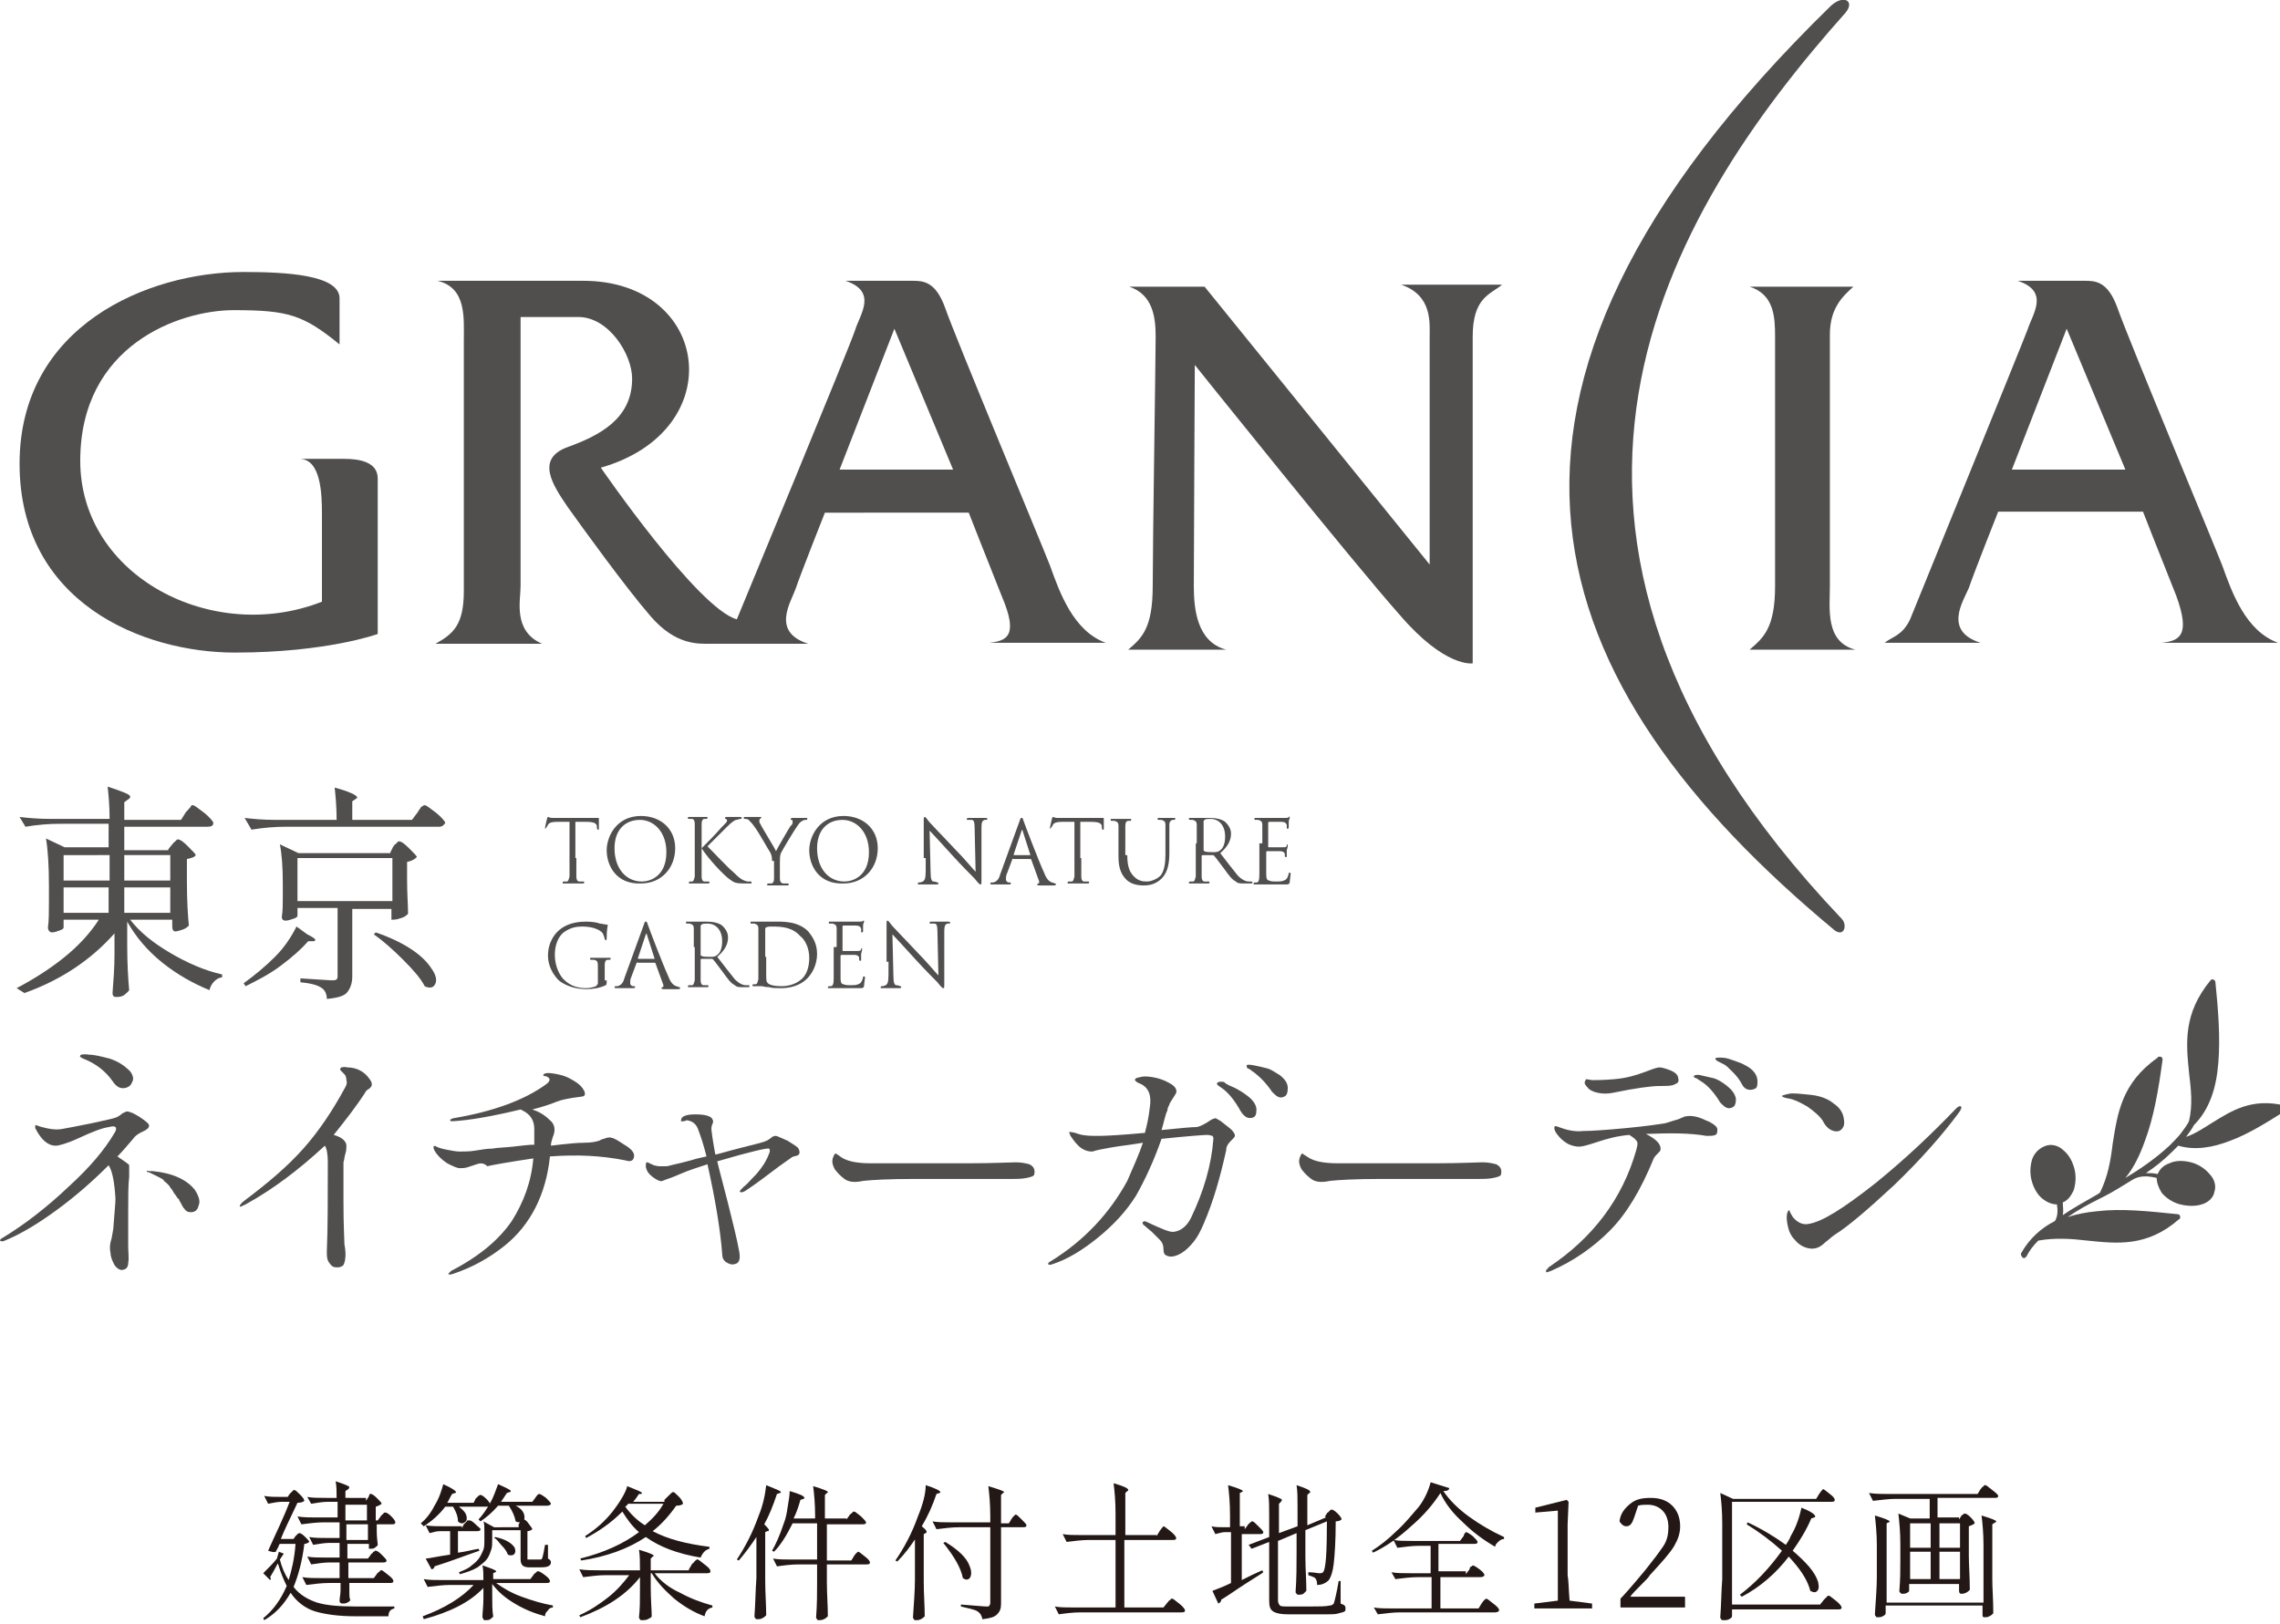 <?xml version="1.0" encoding="utf-8"?>
<!-- Generator: Adobe Illustrator 27.0.0, SVG Export Plug-In . SVG Version: 6.00 Build 0)  -->
<svg version="1.1" id="レイヤー_1" xmlns="http://www.w3.org/2000/svg" xmlns:xlink="http://www.w3.org/1999/xlink" x="0px"
	 y="0px" viewBox="0 0 233 166" style="enable-background:new 0 0 233 166;" xml:space="preserve">
<style type="text/css">
	.st0{fill:#514E4E;}
	.st1{fill-rule:evenodd;clip-rule:evenodd;fill:#514E4E;}
	.st2{fill:#231815;}
</style>
<g>
	<g>
		<path class="st0" d="M58.9,87.7c0,0.9,0,1.6,0,1.9c0,0.3,0.1,0.5,0.3,0.5c0.1,0,0.3,0,0.4,0c0.1,0,0.1,0,0.1,0.1
			c0,0,0,0.1-0.1,0.1c-0.5,0-1,0-1.1,0c0,0-0.6,0-0.9,0c-0.1,0-0.1,0-0.1-0.1c0,0,0-0.1,0.1-0.1c0.1,0,0.2,0,0.3,0
			c0.2,0,0.2-0.2,0.3-0.5c0-0.4,0-1.1,0-1.9V84c-0.4,0-0.9,0-1.3,0c-0.5,0-0.8,0.1-0.9,0.3c-0.1,0.2-0.1,0.2-0.2,0.3
			c0,0.1-0.1,0.1-0.1,0.1c0,0,0,0,0-0.1c0-0.1,0.2-0.9,0.2-0.9c0-0.1,0.1-0.2,0.1-0.2c0.1,0,0.2,0.1,0.4,0.1c0.3,0,0.6,0,0.7,0h3.3
			c0.3,0,0.5,0,0.6,0c0.1,0,0.2,0,0.2,0c0,0,0,0.1,0,0.1c0,0.3,0,0.9,0,1c0,0.1,0,0.1-0.1,0.1c0,0-0.1,0-0.1-0.2c0,0,0-0.1,0-0.1
			c0-0.3-0.2-0.5-1.1-0.5c-0.4,0-0.7,0-1.1,0V87.7z"/>
		<path class="st0" d="M62,86.9c0-1.4,1-3.5,3.5-3.5c2,0,3.5,1.3,3.5,3.3c0,2-1.4,3.6-3.5,3.6C63,90.4,62,88.5,62,86.9z M68.1,87.1
			c0-2.1-1.3-3.3-2.7-3.3c-1.5,0-2.6,1-2.6,2.9c0,2.1,1.2,3.4,2.8,3.4C66.4,90.1,68.1,89.6,68.1,87.1z"/>
		<path class="st0" d="M71.7,86.7c0.3-0.3,1.5-1.5,2-2.1c0.5-0.5,0.6-0.6,0.6-0.7c0-0.1,0-0.1-0.1-0.2c-0.1,0-0.1,0-0.1-0.1
			s0.1-0.1,0.1-0.1c0.3,0,0.2,0,0.5,0c0.3,0,0.8,0,0.9,0c0.1,0,0.2,0,0.2,0.1c0,0,0,0.1-0.1,0.1c-0.2,0-0.3,0.1-0.5,0.1
			c-0.2,0.1-0.4,0.2-0.9,0.7c-0.8,0.8-1.8,1.8-2,2c0.6,0.6,2.2,2.3,2.6,2.6c0.7,0.7,1,0.9,1.5,1c0.1,0,0.2,0,0.3,0
			c0.1,0,0.1,0,0.1,0.1s0,0.1-0.1,0.1H76c-0.8,0-1-0.1-1.4-0.4C74,89.5,72.4,87.8,71.7,86.7v1c0,0.9,0,1.6,0,1.9
			c0,0.3,0.1,0.5,0.3,0.5c0.1,0,0.3,0,0.4,0c0.1,0,0.1,0,0.1,0.1c0,0,0,0.1-0.1,0.1c-0.5,0-1,0-1.1,0c0,0-0.6,0-0.8,0
			c-0.1,0-0.1,0-0.1-0.1c0,0,0-0.1,0.1-0.1c0.1,0,0.2,0,0.2,0c0.2,0,0.2-0.2,0.3-0.5c0-0.4,0-1.1,0-1.9v-1.6c0-1.4,0-1.6,0-1.9
			c0-0.3-0.1-0.5-0.3-0.5c-0.1,0-0.3,0-0.3,0c-0.1,0-0.1,0-0.1-0.1c0-0.1,0-0.1,0.1-0.1c0.3,0,0.9,0,0.9,0c0,0,0.6,0,0.9,0
			c0.1,0,0.1,0,0.1,0.1c0,0,0,0.1-0.1,0.1c-0.1,0-0.1,0-0.2,0c-0.2,0-0.3,0.2-0.3,0.5c0,0.3,0,0.5,0,1.9V86.7z"/>
		<path class="st0" d="M78.9,88c0-0.5-0.1-0.7-0.2-0.9c-0.1-0.1-1.2-2.1-1.6-2.6c-0.2-0.3-0.4-0.5-0.6-0.7c-0.1-0.1-0.3-0.1-0.4-0.1
			c0,0-0.1,0-0.1-0.1c0,0,0-0.1,0.1-0.1c0.2,0,0.8,0,0.9,0c0.1,0,0.4,0,0.7,0c0.1,0,0.1,0,0.1,0.1c0,0-0.1,0-0.1,0.1
			c-0.1,0-0.1,0.1-0.1,0.2c0,0.1,0,0.2,0.1,0.3c0.1,0.3,1.5,2.5,1.6,2.8c0.2-0.4,1.3-2.3,1.5-2.6C81,84.3,81,84.1,81,84
			c0-0.1,0-0.2-0.1-0.2c-0.1,0-0.1,0-0.1-0.1c0,0,0.1-0.1,0.1-0.1c0.2,0,0.5,0,0.6,0c0.1,0,0.7,0,0.9,0c0.1,0,0.1,0,0.1,0.1
			c0,0,0,0.1-0.1,0.1c-0.1,0-0.3,0-0.4,0.1c-0.2,0.1-0.3,0.2-0.5,0.5c-0.3,0.4-1.5,2.4-1.7,2.8c-0.1,0.3-0.1,0.6-0.1,0.9v0.8
			c0,0.1,0,0.5,0,0.9c0,0.3,0.1,0.5,0.4,0.5c0.1,0,0.3,0,0.4,0c0.1,0,0.1,0,0.1,0.1c0,0,0,0.1-0.1,0.1c-0.5,0-1,0-1.1,0
			c0,0-0.6,0-0.9,0c-0.1,0-0.1,0-0.1-0.1c0,0,0-0.1,0.1-0.1c0.1,0,0.2,0,0.3,0c0.2,0,0.3-0.2,0.3-0.5c0-0.4,0-0.7,0-0.9V88z"/>
		<path class="st0" d="M82.7,86.9c0-1.4,1-3.5,3.5-3.5c2,0,3.5,1.3,3.5,3.3c0,2-1.4,3.6-3.5,3.6C83.7,90.4,82.7,88.5,82.7,86.9z
			 M88.8,87.1c0-2.1-1.3-3.3-2.7-3.3c-1.5,0-2.6,1-2.6,2.9c0,2.1,1.2,3.4,2.8,3.4C87.1,90.1,88.8,89.6,88.8,87.1z"/>
		<path class="st0" d="M94.4,87.7c0-3.2,0-2,0-3.8c0-0.3,0-0.4,0.1-0.4c0.1,0,0.2,0.2,0.3,0.3c0.1,0.2,1.5,1.6,2.8,3
			c0.9,0.9,1.8,2,2.1,2.3l-0.1-4.5c0-0.6-0.1-0.8-0.3-0.8c-0.2,0-0.3,0-0.4,0c-0.1,0-0.1,0-0.1-0.1c0-0.1,0.1-0.1,0.2-0.1
			c0.4,0,0.8,0,0.9,0c0.1,0,0.4,0,0.8,0c0.1,0,0.2,0,0.2,0.1c0,0,0,0.1-0.1,0.1c-0.1,0-0.1,0-0.2,0c-0.2,0.1-0.3,0.2-0.3,0.8l0,5.2
			c0,0.6,0,0.6-0.1,0.6c-0.1,0-0.2-0.1-0.6-0.6c-0.1-0.1-1.4-1.4-2.3-2.4c-1-1.1-2-2.2-2.3-2.5l0.1,4.2c0,0.7,0.1,1,0.3,1
			c0.2,0,0.4,0.1,0.4,0.1c0,0,0.1,0,0.1,0.1c0,0.1-0.1,0.1-0.2,0.1c-0.5,0-0.9,0-0.9,0c-0.1,0-0.5,0-0.9,0c-0.1,0-0.1,0-0.1-0.1
			c0,0,0-0.1,0.1-0.1c0.1,0,0.2,0,0.4-0.1c0.2-0.1,0.3-0.3,0.3-1.1V87.7z"/>
		<path class="st0" d="M103.5,87.7C103.4,87.7,103.4,87.7,103.5,87.7l-0.6,1.6c-0.1,0.2-0.1,0.4-0.1,0.6c0,0.2,0.2,0.3,0.3,0.3
			c0,0,0.1,0,0.1,0c0.1,0,0.1,0,0.1,0.1c0,0.1-0.1,0.1-0.2,0.1c-0.2,0-0.6,0-0.7,0c-0.1,0-0.6,0-1,0c-0.1,0-0.2,0-0.2-0.1
			c0,0,0-0.1,0.1-0.1c0.1,0,0.1,0,0.2,0c0.4-0.1,0.6-0.4,0.7-0.8l2-5.5c0.1-0.3,0.1-0.3,0.2-0.3c0.1,0,0.1,0,0.2,0.3
			c0.1,0.3,1.5,4,2.1,5.3c0.3,0.8,0.6,0.9,0.8,1c0.1,0,0.3,0.1,0.3,0.1c0.1,0,0.1,0,0.1,0.1c0,0.1-0.1,0.1-0.2,0.1
			c-0.1,0-0.8,0-1.4,0c-0.2,0-0.3,0-0.3-0.1c0,0,0-0.1,0.1-0.1c0.1,0,0.1-0.1,0.1-0.2l-0.8-2.2c0,0,0-0.1-0.1-0.1H103.5z
			 M105.3,87.4C105.3,87.4,105.3,87.3,105.3,87.4l-0.8-2.5c0-0.1-0.1-0.1-0.1,0l-0.8,2.4c0,0,0,0.1,0,0.1H105.3z"/>
		<path class="st0" d="M110.5,87.7c0,0.9,0,1.6,0,1.9c0,0.3,0.1,0.5,0.3,0.5c0.1,0,0.3,0,0.4,0c0.1,0,0.1,0,0.1,0.1
			c0,0,0,0.1-0.1,0.1c-0.5,0-1,0-1.1,0c0,0-0.6,0-0.9,0c-0.1,0-0.1,0-0.1-0.1c0,0,0-0.1,0.1-0.1c0.1,0,0.2,0,0.3,0
			c0.2,0,0.2-0.2,0.3-0.5c0-0.4,0-1.1,0-1.9V84c-0.4,0-0.9,0-1.3,0c-0.5,0-0.8,0.1-0.9,0.3c-0.1,0.2-0.1,0.2-0.2,0.3
			c0,0.1-0.1,0.1-0.1,0.1c0,0,0,0,0-0.1c0-0.1,0.2-0.9,0.2-0.9c0-0.1,0.1-0.2,0.1-0.2c0.1,0,0.2,0.1,0.4,0.1c0.3,0,0.6,0,0.7,0h3.3
			c0.3,0,0.5,0,0.6,0c0.1,0,0.2,0,0.2,0c0,0,0,0.1,0,0.1c0,0.3,0,0.9,0,1c0,0.1,0,0.1-0.1,0.1c0,0-0.1,0-0.1-0.2c0,0,0-0.1,0-0.1
			c0-0.3-0.2-0.5-1.1-0.5c-0.4,0-0.7,0-1.1,0V87.7z"/>
		<path class="st0" d="M115.2,87.4c0,1.3,0.3,1.8,0.7,2.2c0.4,0.4,0.8,0.5,1.3,0.5c0.5,0,1.1-0.3,1.4-0.6c0.4-0.5,0.5-1.3,0.5-2.2
			v-1.1c0-1.4,0-1.6,0-1.9c0-0.3-0.1-0.4-0.4-0.5c-0.1,0-0.2,0-0.3,0c0,0-0.1,0-0.1-0.1c0-0.1,0-0.1,0.1-0.1c0.4,0,0.9,0,0.9,0
			c0.1,0,0.5,0,0.7,0c0.1,0,0.1,0,0.1,0.1c0,0,0,0.1-0.1,0.1c-0.1,0-0.1,0-0.2,0c-0.2,0.1-0.3,0.2-0.3,0.5c0,0.3,0,0.5,0,1.9v0.9
			c0,1-0.1,2-0.8,2.7c-0.6,0.6-1.3,0.7-1.8,0.7c-0.3,0-1.2,0-1.8-0.6c-0.4-0.4-0.8-1-0.8-2.3v-1.3c0-1.4,0-1.6,0-1.9
			c0-0.3-0.1-0.4-0.4-0.5c-0.1,0-0.2,0-0.3,0c0,0-0.1,0-0.1-0.1c0-0.1,0-0.1,0.1-0.1c0.4,0,0.9,0,1,0s0.6,0,0.9,0
			c0.1,0,0.1,0,0.1,0.1c0,0,0,0.1-0.1,0.1c-0.1,0-0.1,0-0.2,0c-0.2,0-0.3,0.2-0.3,0.5c0,0.3,0,0.5,0,1.9V87.4z"/>
		<path class="st0" d="M122.3,86.2c0-1.4,0-1.6,0-1.9c0-0.3-0.1-0.4-0.4-0.5c-0.1,0-0.2,0-0.3,0c0,0-0.1,0-0.1-0.1
			c0-0.1,0-0.1,0.1-0.1c0.4,0,1,0,1,0c0.1,0,0.8,0,1,0c0.6,0,1.2,0.1,1.6,0.4c0.2,0.2,0.6,0.6,0.6,1.2c0,0.7-0.3,1.3-1.1,2
			c0.7,0.9,1.3,1.7,1.8,2.3c0.5,0.5,0.9,0.6,1.1,0.6c0.2,0,0.3,0,0.3,0c0,0,0.1,0,0.1,0.1c0,0.1-0.1,0.1-0.2,0.1h-0.6
			c-0.5,0-0.7,0-0.9-0.2c-0.4-0.2-0.7-0.6-1.2-1.3c-0.4-0.5-0.8-1.1-1-1.3c0,0-0.1-0.1-0.1-0.1l-1.1,0c0,0-0.1,0-0.1,0.1v0.2
			c0,0.9,0,1.6,0,1.9c0,0.3,0.1,0.5,0.3,0.5c0.1,0,0.3,0,0.4,0c0.1,0,0.1,0,0.1,0.1c0,0,0,0.1-0.1,0.1c-0.5,0-1,0-1.1,0
			c0,0-0.6,0-0.8,0c-0.1,0-0.1,0-0.1-0.1c0,0,0-0.1,0.1-0.1c0.1,0,0.2,0,0.3,0c0.2,0,0.2-0.2,0.3-0.5c0-0.4,0-1.1,0-1.9V86.2z
			 M123,86.9c0,0,0,0.1,0.1,0.1c0.1,0.1,0.5,0.1,0.9,0.1c0.2,0,0.5,0,0.7-0.2c0.3-0.2,0.5-0.7,0.5-1.4c0-1.1-0.6-1.8-1.5-1.8
			c-0.3,0-0.5,0-0.6,0.1c0,0-0.1,0.1-0.1,0.1V86.9z"/>
		<path class="st0" d="M129,86.2c0-1.4,0-1.6,0-1.9c0-0.3-0.1-0.4-0.4-0.5c-0.1,0-0.2,0-0.3,0c-0.1,0-0.1,0-0.1-0.1
			c0-0.1,0-0.1,0.1-0.1c0.2,0,0.4,0,1,0c0.1,0,1.8,0,2,0c0.2,0,0.4,0,0.4-0.1s0.1,0,0.1,0s0,0,0,0.1c0,0.1-0.1,0.2-0.1,0.4
			c0,0.1,0,0.3,0,0.5c0,0.1,0,0.2-0.1,0.2c-0.1,0-0.1,0-0.1-0.1c0-0.1,0-0.2,0-0.3c-0.1-0.2-0.2-0.3-0.6-0.3c-0.2,0-1.1,0-1.2,0
			c0,0-0.1,0-0.1,0.1v2.4c0,0.1,0,0.1,0.1,0.1c0.1,0,1.2,0,1.4,0c0.2,0,0.4,0,0.4-0.2c0-0.1,0.1-0.1,0.1-0.1c0,0,0,0,0,0.1
			c0,0.1,0,0.2-0.1,0.5c0,0.3,0,0.5,0,0.6c0,0.1,0,0.1-0.1,0.1c-0.1,0-0.1-0.1-0.1-0.1c0-0.1,0-0.2,0-0.2c0-0.1-0.1-0.3-0.5-0.3
			c-0.2,0-1.1,0-1.3,0c0,0-0.1,0-0.1,0.1v0.8c0,0.3,0,1.3,0,1.5c0,0.4,0.1,0.6,0.3,0.6c0.2,0.1,0.4,0.1,0.7,0.1c0.3,0,0.6,0,0.8-0.1
			c0.3-0.1,0.4-0.3,0.5-0.7c0-0.1,0-0.1,0.1-0.1c0.1,0,0.1,0.1,0.1,0.1c0,0.1-0.1,0.7-0.1,0.9c-0.1,0.2-0.1,0.2-0.5,0.2
			c-0.7,0-0.9,0-1.3,0c-0.4,0-0.8,0-1.1,0c-0.2,0-0.4,0-0.7,0c-0.1,0-0.1,0-0.1-0.1c0,0,0,0,0.1-0.1c0.1,0,0.1,0,0.2,0
			c0.2,0,0.3-0.2,0.3-0.8c0-0.3,0-0.8,0-1.6V86.2z"/>
		<path class="st0" d="M62,100.2c0,0.4,0,0.4-0.1,0.5c-0.6,0.3-1.4,0.4-1.9,0.4c-0.7,0-1.9-0.1-2.9-0.9c-0.5-0.5-1.1-1.4-1.1-2.5
			c0-1.4,0.7-2.4,1.5-2.9c0.8-0.5,1.7-0.6,2.4-0.6c0.6,0,1.2,0.1,1.4,0.2c0.2,0,0.5,0.1,0.7,0.1c0.1,0,0.1,0,0.1,0.1
			c0,0.1-0.1,0.4-0.1,1.3c0,0.1,0,0.2-0.1,0.2c0,0-0.1-0.1-0.1-0.1c0-0.1-0.1-0.4-0.2-0.6c-0.2-0.3-0.9-0.7-2.1-0.7
			c-0.6,0-1.2,0.1-1.9,0.6c-0.5,0.4-0.9,1.2-0.9,2.3c0,1.3,0.6,2.2,0.9,2.5c0.7,0.7,1.5,0.9,2.3,0.9c0.3,0,0.8-0.1,1-0.2
			c0.1-0.1,0.2-0.2,0.2-0.3v-1.5c0-0.7,0-0.8-0.4-0.9c-0.1,0-0.2,0-0.3,0c0,0-0.1,0-0.1-0.1c0-0.1,0-0.1,0.1-0.1c0.4,0,1,0,1,0
			c0,0,0.6,0,0.9,0c0.1,0,0.1,0,0.1,0.1c0,0,0,0.1-0.1,0.1c-0.1,0-0.1,0-0.2,0c-0.2,0-0.3,0.2-0.3,0.5c0,0.3,0,0.5,0,0.9V100.2z"/>
		<path class="st0" d="M65.1,98.3C65,98.3,65,98.3,65.1,98.3l-0.6,1.6c-0.1,0.2-0.1,0.4-0.1,0.6c0,0.2,0.2,0.3,0.3,0.3
			c0,0,0.1,0,0.1,0c0.1,0,0.1,0,0.1,0.1c0,0.1-0.1,0.1-0.2,0.1c-0.2,0-0.6,0-0.7,0c-0.1,0-0.6,0-1,0c-0.1,0-0.2,0-0.2-0.1
			c0,0,0-0.1,0.1-0.1c0.1,0,0.1,0,0.2,0c0.4-0.1,0.6-0.4,0.7-0.8l2-5.5c0.1-0.3,0.1-0.3,0.2-0.3c0.1,0,0.1,0,0.2,0.3
			c0.1,0.3,1.5,4,2.1,5.3c0.3,0.8,0.6,0.9,0.8,1c0.1,0,0.3,0.1,0.3,0.1c0.1,0,0.1,0,0.1,0.1c0,0.1-0.1,0.1-0.2,0.1
			c-0.1,0-0.8,0-1.4,0c-0.2,0-0.3,0-0.3-0.1c0,0,0-0.1,0.1-0.1c0.1,0,0.1-0.1,0.1-0.2l-0.8-2.2c0,0,0-0.1-0.1-0.1H65.1z M66.9,98
			C66.9,98,66.9,98,66.9,98l-0.8-2.5c0-0.1-0.1-0.1-0.1,0l-0.8,2.4c0,0,0,0.1,0,0.1H66.9z"/>
		<path class="st0" d="M70.9,96.8c0-1.4,0-1.6,0-1.9c0-0.3-0.1-0.4-0.4-0.5c-0.1,0-0.2,0-0.3,0c0,0-0.1,0-0.1-0.1
			c0-0.1,0-0.1,0.1-0.1c0.4,0,1,0,1,0c0.1,0,0.8,0,1,0c0.6,0,1.2,0.1,1.6,0.4c0.2,0.2,0.6,0.6,0.6,1.2c0,0.7-0.3,1.3-1.1,2
			c0.7,0.9,1.3,1.7,1.8,2.3c0.5,0.5,0.9,0.6,1.1,0.6c0.2,0,0.3,0,0.3,0c0,0,0.1,0,0.1,0.1c0,0.1-0.1,0.1-0.2,0.1H76
			c-0.5,0-0.7,0-0.9-0.2c-0.4-0.2-0.7-0.6-1.2-1.3c-0.4-0.5-0.8-1.1-1-1.3c0,0-0.1-0.1-0.1-0.1l-1.1,0c0,0-0.1,0-0.1,0.1v0.2
			c0,0.9,0,1.6,0,1.9c0,0.3,0.1,0.5,0.3,0.5c0.1,0,0.3,0,0.4,0c0.1,0,0.1,0,0.1,0.1c0,0,0,0.1-0.1,0.1c-0.5,0-1,0-1.1,0
			c0,0-0.6,0-0.8,0c-0.1,0-0.1,0-0.1-0.1c0,0,0-0.1,0.1-0.1c0.1,0,0.2,0,0.3,0c0.2,0,0.2-0.2,0.3-0.5c0-0.4,0-1.1,0-1.9V96.8z
			 M71.6,97.6c0,0,0,0.1,0.1,0.1c0.1,0.1,0.5,0.1,0.9,0.1c0.2,0,0.5,0,0.7-0.2c0.3-0.2,0.5-0.7,0.5-1.4c0-1.1-0.6-1.8-1.5-1.8
			c-0.3,0-0.5,0-0.6,0.1c0,0-0.1,0.1-0.1,0.1V97.6z"/>
		<path class="st0" d="M77.5,96.8c0-1.4,0-1.6,0-1.9c0-0.3-0.1-0.4-0.4-0.5c-0.1,0-0.2,0-0.3,0c-0.1,0-0.1,0-0.1-0.1
			c0-0.1,0-0.1,0.1-0.1c0.4,0,1,0,1,0c0.1,0,0.7,0,1.2,0c0.9,0,2.5-0.1,3.6,1c0.4,0.5,0.9,1.2,0.9,2.3c0,1.1-0.5,2-1,2.5
			c-0.4,0.4-1.2,1-2.7,1c-0.4,0-0.9,0-1.2-0.1c-0.4,0-0.7-0.1-0.7-0.1c0,0-0.2,0-0.4,0c-0.2,0-0.4,0-0.5,0c-0.1,0-0.1,0-0.1-0.1
			c0,0,0-0.1,0.1-0.1c0.1,0,0.2,0,0.2,0c0.2,0,0.2-0.2,0.3-0.5c0-0.4,0-1.1,0-1.9V96.8z M78.3,97.8c0,0.9,0,1.8,0,1.9
			c0,0.2,0,0.6,0.1,0.7c0.1,0.2,0.5,0.4,1.5,0.4c0.8,0,1.6-0.3,2.1-0.8c0.5-0.5,0.7-1.3,0.7-2.1c0-1.1-0.5-1.9-0.9-2.2
			c-0.8-0.9-1.8-1-2.9-1c-0.2,0-0.5,0-0.6,0.1c-0.1,0-0.1,0.1-0.1,0.2c0,0.3,0,1.2,0,1.9V97.8z"/>
		<path class="st0" d="M85.5,96.8c0-1.4,0-1.6,0-1.9c0-0.3-0.1-0.4-0.4-0.5c-0.1,0-0.2,0-0.3,0c-0.1,0-0.1,0-0.1-0.1
			c0-0.1,0-0.1,0.1-0.1c0.2,0,0.4,0,1,0c0.1,0,1.8,0,2,0c0.2,0,0.4,0,0.4-0.1c0.1,0,0.1,0,0.1,0s0,0,0,0.1c0,0.1-0.1,0.2-0.1,0.4
			c0,0.1,0,0.3,0,0.5c0,0.1,0,0.2-0.1,0.2c-0.1,0-0.1,0-0.1-0.1c0-0.1,0-0.2,0-0.3c-0.1-0.2-0.2-0.3-0.6-0.3c-0.2,0-1.1,0-1.2,0
			c0,0-0.1,0-0.1,0.1v2.4c0,0.1,0,0.1,0.1,0.1c0.1,0,1.2,0,1.4,0c0.2,0,0.4,0,0.4-0.2c0-0.1,0.1-0.1,0.1-0.1c0,0,0,0,0,0.1
			c0,0.1,0,0.2-0.1,0.5c0,0.3,0,0.5,0,0.6c0,0.1,0,0.1-0.1,0.1c-0.1,0-0.1-0.1-0.1-0.1c0-0.1,0-0.2,0-0.2c0-0.1-0.1-0.3-0.5-0.3
			c-0.2,0-1.1,0-1.3,0c0,0-0.1,0-0.1,0.1v0.8c0,0.3,0,1.3,0,1.5c0,0.4,0.1,0.6,0.3,0.6c0.2,0.1,0.4,0.1,0.7,0.1c0.3,0,0.6,0,0.8-0.1
			c0.3-0.1,0.4-0.3,0.5-0.7c0-0.1,0-0.1,0.1-0.1c0.1,0,0.1,0.1,0.1,0.1c0,0.1-0.1,0.7-0.1,0.9c-0.1,0.2-0.1,0.2-0.5,0.2
			c-0.7,0-0.9,0-1.3,0c-0.4,0-0.8,0-1.1,0c-0.2,0-0.4,0-0.7,0c-0.1,0-0.1,0-0.1-0.1c0,0,0,0,0.1-0.1c0.1,0,0.1,0,0.2,0
			c0.2,0,0.3-0.2,0.3-0.8c0-0.3,0-0.8,0-1.6V96.8z"/>
		<path class="st0" d="M90.6,98.3c0-3.2,0-2,0-3.8c0-0.3,0-0.4,0.1-0.4c0.1,0,0.2,0.2,0.3,0.3c0.1,0.2,1.5,1.6,2.8,3
			c0.9,0.9,1.8,2,2.1,2.3l-0.1-4.5c0-0.6-0.1-0.8-0.3-0.8c-0.2,0-0.3,0-0.4,0c-0.1,0-0.1,0-0.1-0.1c0-0.1,0.1-0.1,0.2-0.1
			c0.4,0,0.8,0,0.9,0c0.1,0,0.4,0,0.8,0c0.1,0,0.2,0,0.2,0.1c0,0,0,0.1-0.1,0.1c-0.1,0-0.1,0-0.2,0c-0.2,0.1-0.3,0.2-0.3,0.8l0,5.2
			c0,0.6,0,0.6-0.1,0.6c-0.1,0-0.2-0.1-0.6-0.6c-0.1-0.1-1.4-1.4-2.3-2.4c-1-1.1-2-2.2-2.3-2.5l0.1,4.2c0,0.7,0.1,1,0.3,1
			c0.2,0,0.4,0.1,0.4,0.1c0,0,0.1,0,0.1,0.1c0,0.1-0.1,0.1-0.2,0.1c-0.5,0-0.9,0-0.9,0c-0.1,0-0.5,0-0.9,0c-0.1,0-0.1,0-0.1-0.1
			c0,0,0-0.1,0.1-0.1c0.1,0,0.2,0,0.4-0.1c0.2-0.1,0.3-0.3,0.3-1.1V98.3z"/>
	</g>
</g>
<path class="st1" d="M206.6,128c-0.1,0.1-0.1,0.3,0,0.4c0.1,0.2,0.3,0.3,0.5,0c0.3-0.6,0.7-1.1,1.2-1.6c1.7-0.3,3.3-0.2,5,0
	c3,0.3,6.1,0.7,9.4-2.2c0.1,0,0.1-0.1,0.1-0.2c0-0.2-0.1-0.3-0.3-0.3c-2.9-0.3-5.7-0.6-8.2-0.3c-1.1,0.1-2.1,0.3-3,0.6
	c1-0.7,2.1-1.3,3.3-1.9l0.4-0.2c0,0,0,0,0,0c1-0.5,1.9-1.1,2.9-1.7c0.8-0.5,1.7-0.4,2.5-0.2c0,0.5,0.2,1,0.5,1.5
	c0.4,0.5,1.1,1,1.9,1.2c0.8,0.2,1.6,0.2,2.2,0c0.7-0.2,1.2-0.7,1.3-1.3l0,0c0.2-0.6,0-1.3-0.5-1.8c-0.4-0.5-1.1-1-1.9-1.2
	c0,0,0,0,0,0c-0.8-0.2-1.6-0.2-2.2,0.1c-0.6,0.2-1,0.6-1.2,1.1c-0.4-0.1-0.8-0.1-1.2-0.1c0.9-0.6,1.8-1.3,2.7-2.2
	c0.2-0.2,0.4-0.4,0.6-0.6c1.7,0.5,3.5,0.2,5.3-0.5c1.9-0.7,3.8-1.9,5.7-3.1c0.1-0.1,0.2-0.3,0.1-0.4c0-0.1-0.1-0.1-0.2-0.1
	c-3.4-0.8-5.4,0.5-7.5,1.8c-0.8,0.5-1.7,1.1-2.6,1.4c0.3-0.4,0.6-0.8,0.8-1.2c1.6-1.6,2.3-3.8,2.5-6.4c0.2-2.5,0-5.3-0.3-8.2
	c0-0.2-0.2-0.3-0.3-0.3c-0.1,0-0.1,0-0.2,0.1c-2.8,3.4-2.5,6.4-2.2,9.4c0.2,1.7,0.4,3.3,0,5c-0.2,0.4-0.5,0.8-0.8,1.2
	c-0.3,0.4-0.8,0.9-1.2,1.3c-1.4,1.3-3,2.4-4.5,3.3c0.9-1.1,1.5-2.4,2-3.8c0.9-2.4,1.4-5.3,1.8-8.3c0-0.2-0.1-0.3-0.3-0.3
	c-0.1,0-0.2,0-0.2,0.1c-3.7,2.6-4.1,5.7-4.6,8.8c-0.2,1.7-0.5,3.4-1.3,5l-0.3,0.2c-1.2,0.7-2.5,1.4-3.5,2.1c0.1-0.5,0-0.9,0-1.3
	c0.5-0.2,0.8-0.6,1.1-1.2c0.2-0.6,0.3-1.4,0.1-2.2c-0.2-0.8-0.6-1.5-1.1-1.9c-0.5-0.5-1.2-0.7-1.8-0.5c-0.6,0.2-1.1,0.6-1.4,1.3
	c-0.2,0.6-0.3,1.4-0.1,2.2c0.2,0.8,0.6,1.5,1.1,1.9c0.5,0.4,1,0.6,1.5,0.6c0.1,0.6,0.1,1.2-0.2,1.7
	C208.6,125.5,207.4,126.6,206.6,128"/>
<g>
	<g>
		<g>
			<g>
				<g>
					<g>
						<g>
							<path class="st0" d="M30.6,46.9c0,0,3.2,0,4.6,0c1.5,0,3.4,0.3,3.4,2c0,1.7,0,15.9,0,15.9s-5.2,1.9-14.6,1.9
								c-9.4,0-22-5.1-22-19.3c0-14.1,13.1-19.6,22.9-19.6c4.4,0,9.8,0.3,9.8,2.7v4.7c-3.7-3-5.2-3.5-10.8-3.5
								c-5.6,0-15.7,3.6-15.7,15.4c0,11.8,13.5,18.8,24.7,14.4c0,0,0-7.2,0-9C32.9,50.5,32.8,46.9,30.6,46.9z"/>
							<path class="st0" d="M101.1,65.7H113c-3.3-1.2-4.7-5.1-5.7-7.9c-1.1-2.8-9.7-23.4-10.7-26.3c-1-2.8-2.3-2.8-3.4-2.8
								c-1.1,0-6.8,0-6.8,0c3.3,1.1,1.5,3.4,1,5c-0.5,1.6-12.1,29.6-12.1,29.6c-4-1.1-13.9-15.5-13.9-15.5
								c13.3-3.8,11.2-19.1-1.8-19.1c-1.5,0-14.9,0-14.9,0c3,0.7,2.7,3.8,2.7,6.2c0,2.4,0,22,0,25.5c0,3.5-1.1,4.4-2.9,5.4h10.9
								c-3-1.3-2.2-4.4-2.2-5.9c0-1.5,0-27.5,0-27.5s2.7,0,5.9,0c3.1,0,5.5,3.8,5.5,6.3c0,4.1-3.3,5.8-6.6,7c-3.3,1.2-1.5,3.9,0,6.1
								c1.5,2.1,5.9,8.2,8.5,11.2c2.6,3,4.9,2.8,6.2,2.8c1.2,0,9.9,0,9.9,0c-3.8-1.2-1.8-4.2-1.3-5.6c0.5-1.5,3-7.8,3-7.8H99
								c0,0,1.8,4.6,3.4,8.6C104.1,65,102.9,65.5,101.1,65.7z M85.8,48l5.6-14.4l6,14.4H85.8z"/>
							<path class="st0" d="M220.9,65.7h11.9c-3.3-1.2-4.7-5.1-5.7-7.9c-1.1-2.8-9.7-23.4-10.7-26.3c-1-2.8-2.3-2.8-3.4-2.8
								c-1.1,0-6.8,0-6.8,0c3.3,1.1,1.5,3.4,1,5c-0.6,1.6-12,29.6-12,29.6c-0.8,1.7-1.9,1.8-2.6,2.4c1.2,0,9.8,0,9.8,0
								c-3.8-1.2-1.8-4.2-1.2-5.6c0.5-1.5,3-7.8,3-7.8h14.8c0,0,1.8,4.6,3.4,8.6C223.9,65,222.7,65.5,220.9,65.7z M205.6,48
								l5.6-14.4l6,14.4H205.6z"/>
							<path class="st0" d="M178.8,66.4c1.4-1.2,2.6-2.2,2.6-6.5c0-4.3,0-23.4,0-25.5c0-2-0.1-4.3-2.6-5.1h10.6
								c-1.1,1-2.4,2.2-2.4,4.9c0,2.7,0,23.4,0,25.7c0,2.3-0.5,5.7,2.6,6.5H178.8z"/>
							<path class="st0" d="M122.1,37.3c0,0-0.1,20.3-0.1,22.6c0,2.3,0.3,5.7,3.3,6.5h-10c1.4-1.2,2.5-2.2,2.5-6.5
								c0-4.3,0.3-23.4,0.3-25.5c0-2-0.3-4.3-2.7-5.1h7.7l23,28.4c0,0,0-21.7,0-23.2c0-1.5,0.3-4.3-2.9-5.4h10.3c-1.2,1-3,1.3-3,5.3
								c0,3.9,0,33.4,0,33.4s-2.8,0.5-7.5-5C138.2,57.4,122.1,37.3,122.1,37.3z"/>
							<path class="st0" d="M187.5,95.1c-30.1-25-41.6-54.3-0.4-94.5c1.3-1.2,2.5-0.5,1.5,0.7c-18.1,20.3-38.2,52.8-0.4,92.6
								C188.8,94.5,188.5,95.8,187.5,95.1z"/>
						</g>
					</g>
				</g>
			</g>
		</g>
	</g>
</g>
<g>
	<g>
		<path class="st0" d="M17.2,86.8l0.4-0.5c0,0,0.1-0.1,0.1-0.1c0-0.1,0.1-0.1,0.1-0.1c0,0,0.1-0.1,0.1-0.1c0,0,0.1-0.1,0.1-0.1
			s0,0,0.1-0.1c0,0,0.1,0,0.1,0c0.2,0,0.5,0.2,1,0.7c0.5,0.5,0.8,0.8,0.8,0.9c-0.1,0.2-0.4,0.3-0.9,0.4v2.3c0,2,0.1,3.5,0.2,4.5
			c-0.1,0.1-0.3,0.3-0.6,0.4c-0.3,0.1-0.6,0.2-0.8,0.2c-0.2,0-0.3-0.2-0.3-0.5c0,0,0-0.1,0-0.2c0-0.1,0-0.1,0-0.2V94h-4.3
			c1,1.3,2.4,2.4,4.1,3.4c1.7,1,3.5,1.8,5.3,2.2l0,0.3c-0.3,0-0.6,0.2-0.8,0.4c-0.2,0.2-0.4,0.5-0.5,0.9c-1.7-0.7-3.3-1.6-4.8-2.8
			c-1.5-1.2-2.7-2.6-3.6-4.2v2.4c0,2,0.1,3.5,0.2,4.6c-0.1,0.2-0.3,0.3-0.5,0.5c-0.3,0.2-0.6,0.2-0.8,0.2c-0.1,0-0.3,0-0.3-0.1
			c-0.1-0.1-0.1-0.2-0.1-0.3c0.1-1.3,0.2-2.6,0.2-3.9v-2.2c-2.3,2.6-5.3,4.7-9.2,6.1L1.7,101c1.7-0.9,3.3-1.9,4.8-3.1
			c1.5-1.2,2.7-2.5,3.6-3.9H6.5v0.8c0,0.1-0.1,0.2-0.4,0.3c-0.3,0.1-0.5,0.2-0.8,0.2c-0.2,0-0.4-0.2-0.4-0.5
			c0.1-0.7,0.1-1.6,0.1-2.7v-1.6c0-2-0.1-3.6-0.3-4.8l1.9,0.9h4.5v-2.4H6.1c-1.1,0-2.3,0.1-3.5,0.3L2,83.5c0.8,0.1,1.9,0.2,3.1,0.2
			h6.1c0-1.3-0.1-2.4-0.2-3.3c1.5,0.5,2.3,0.8,2.3,1c0,0.1,0,0.2-0.2,0.3l-0.4,0.3v1.8h5.8l0.5-0.8c0,0,0.1-0.1,0.2-0.2
			s0.1-0.2,0.2-0.2c0-0.1,0.1-0.1,0.1-0.2c0.1-0.1,0.1-0.1,0.1-0.1c0,0,0.1,0,0.1,0c0.2,0,0.5,0.3,1.2,0.8c0.6,0.5,0.9,0.9,0.9,1
			c0,0.3-0.2,0.4-0.6,0.4h-8.5v2.4H17.2z M11.2,90v-2.6H6.5V90H11.2z M11.2,90.7H6.5v2.6h4.6V90.7z M17.4,90v-2.6h-4.7V90H17.4z
			 M12.7,90.7v2.6h4.7v-2.6H12.7z"/>
		<path class="st0" d="M24.9,100.5c1.1-0.8,2.2-1.7,3.2-2.7c1-1,1.7-2.1,2.2-3.1l1.1,0.8c0.6,0.3,0.9,0.5,0.8,0.6
			c0,0.1-0.1,0.1-0.3,0.1l-0.4,0c-0.7,0.8-1.6,1.6-2.8,2.5c-1.2,0.9-2.4,1.5-3.6,2.1L24.9,100.5z M36,83.8h6.1l0.6-0.8
			c0,0,0.1-0.2,0.2-0.3c0.1-0.2,0.2-0.3,0.3-0.3c0.1-0.1,0.1-0.1,0.2-0.1c0.2,0,0.5,0.3,1.2,0.8c0.6,0.5,0.9,0.9,0.9,1
			c-0.1,0.2-0.3,0.4-0.6,0.4H29.2c-1.1,0-2.3,0.1-3.5,0.3L25,83.6c0.8,0.1,1.9,0.2,3.1,0.2h6.3c0-1.3-0.1-2.4-0.2-3.3
			c1.5,0.4,2.3,0.8,2.3,1c0,0.1-0.1,0.1-0.2,0.2L36,81.9V83.8z M39.9,87.1l0.3-0.6c0,0,0.1-0.1,0.1-0.1c0-0.1,0.1-0.1,0.1-0.1
			c0,0,0.1-0.1,0.1-0.1c0,0,0.1-0.1,0.1-0.1s0,0,0.1-0.1c0,0,0.1,0,0.1,0c0.2,0,0.5,0.2,1,0.7c0.5,0.5,0.8,0.8,0.8,0.9
			c-0.2,0.2-0.5,0.4-1,0.5v1.8c0,1.5,0.1,2.6,0.1,3.5c-0.1,0.1-0.3,0.3-0.6,0.4c-0.3,0.1-0.6,0.2-0.9,0.2h-0.2v-1.1H36v6.9
			c0,0.7-0.2,1.2-0.5,1.6c-0.3,0.4-1,0.6-2.1,0.7c0-0.5-0.2-0.9-0.5-1.1c-0.4-0.3-1.1-0.5-2.2-0.6v-0.4c1.8,0.1,2.9,0.2,3.2,0.2
			c0.2,0,0.4,0,0.5-0.1c0.1-0.1,0.1-0.2,0.1-0.4v-6.9h-4.1v0.8c0,0.1-0.1,0.2-0.4,0.3c-0.3,0.1-0.6,0.2-0.8,0.2
			c-0.1,0-0.2,0-0.3-0.1c-0.1-0.1-0.1-0.2-0.1-0.3c0.1-0.6,0.1-1.3,0.1-2.1v-1.3c0-1.7-0.1-3-0.3-4l1.9,0.9H39.9z M30.4,87.7v4.4
			h9.7v-4.4H30.4z M38.2,95.5l0.2-0.2c2.9,1,4.8,2.3,5.7,3.7c0.5,0.7,0.6,1.3,0.3,1.7c-0.2,0.3-0.6,0.3-1,0.1
			c-0.4-0.8-1.2-1.7-2.2-2.7C40.2,97.1,39.2,96.2,38.2,95.5z"/>
	</g>
</g>
<g>
	<g>
		<path class="st0" d="M11.1,119.1c-1.6,1.6-3.3,3.1-5.2,4.5c-1.9,1.4-3.7,2.5-5.4,3.2c-0.2,0.1-0.4,0.1-0.5,0
			c0-0.1,0.1-0.2,0.3-0.3c2.3-1.4,4.6-3.2,6.7-5.2c2.2-2,3.7-3.8,4.7-5.5c0.2-0.3,0.2-0.5,0.1-0.6c-0.1-0.1-0.3-0.1-0.7,0
			c-0.7,0.1-1.7,0.5-3,1.1c-1.3,0.6-2.1,0.8-2.4,0.8c-0.8,0-1.5-0.6-2.1-1.8c0-0.1,0-0.1,0-0.2c0-0.1,0-0.1,0.1-0.1
			c0,0,0.2,0.1,0.6,0.2c0.7,0.2,1.4,0.3,2,0.2c0.6-0.1,1.6-0.3,3.1-0.6c1.4-0.3,2.3-0.5,2.5-0.6c0.2-0.1,0.4-0.2,0.6-0.4
			c0.2-0.1,0.4-0.2,0.5-0.2s0.5,0.1,1,0.4c0.5,0.3,0.9,0.6,1.1,0.8c0.3,0.3,0.1,0.6-0.6,0.9c-0.4,0.2-0.7,0.4-0.9,0.7
			c-0.6,0.7-1.1,1.3-1.6,1.8c0.7,0.5,1.2,0.8,1.2,0.9c0,0.1,0,0.5,0,1.2c-0.1,0.8-0.1,2-0.1,3.7l0,2.5c0,0.2,0,0.4,0,0.8
			c0,0.7,0.1,1.3,0,1.8c0,0.5-0.3,0.7-0.7,0.7c-0.2,0-0.5-0.2-0.7-0.5c-0.2-0.4-0.4-0.8-0.4-1.2c-0.1-0.4-0.1-0.9,0.1-1.5
			c0.1-0.6,0.2-1,0.2-1.3c0.1-1.4,0.2-2.3,0.2-2.8C11.7,120.9,11.5,119.7,11.1,119.1z M8.5,108.2c-0.2-0.1-0.4-0.2-0.3-0.3
			c0-0.1,0.3-0.2,0.9-0.1c0.6,0,1.3,0.2,2.1,0.4c0.9,0.3,1.5,0.7,2.1,1.3c0.3,0.4,0.4,0.8,0.2,1.1c-0.1,0.3-0.3,0.5-0.7,0.6
			c-0.5,0.1-0.9-0.1-1.3-0.7C10.8,109.5,9.8,108.7,8.5,108.2z M15.6,119.7c2.1,0.2,3.5,0.9,4.3,1.9c0.4,0.6,0.6,1.2,0.4,1.6
			c-0.1,0.5-0.4,0.7-0.8,0.7c-0.3,0-0.5-0.1-0.7-0.4c-0.1-0.1-0.2-0.3-0.3-0.5c-0.1-0.2-0.2-0.3-0.2-0.4l-0.2-0.2
			c-0.1-0.2-0.2-0.3-0.2-0.3c0,0-0.1-0.1-0.2-0.3c-0.1-0.2-0.2-0.3-0.2-0.3c0,0-0.1-0.1-0.2-0.3c-0.1-0.1-0.2-0.2-0.3-0.3
			c-0.1-0.1-0.2-0.1-0.3-0.3c-0.1-0.1-0.3-0.2-0.5-0.3c-0.2-0.1-0.4-0.2-0.6-0.3c-0.2-0.1-0.4-0.2-0.5-0.2c-0.1,0-0.1-0.1-0.1-0.2
			C15,119.7,15.2,119.7,15.6,119.7z"/>
		<path class="st0" d="M25.1,123.1c-0.4,0.2-0.6,0.3-0.6,0.2c0-0.1,0.1-0.3,0.5-0.6c2.4-1.8,4.4-3.5,6-5.3c1.6-1.8,3-3.9,4.3-6.3
			c0.1-0.2,0.2-0.4,0.1-0.7c0-0.3-0.1-0.5-0.2-0.6c-0.1-0.1-0.2-0.2-0.3-0.3c-0.1-0.1-0.2-0.2-0.1-0.3c0-0.1,0.3-0.2,0.7-0.1
			c0.9,0,1.7,0.4,2.2,1.1c0.4,0.5,0.4,0.8,0,1.1c-0.2,0.1-0.3,0.2-0.4,0.4c-0.9,1.4-2,2.8-3.2,4.3c0.4,0.1,0.8,0.3,1,0.5
			c0.2,0.2,0.3,0.4,0.3,0.6c0,0.2,0,0.5-0.1,0.8c-0.1,0.3-0.1,0.6-0.2,0.9c0,0.3,0,1.7,0,4.1c0,2.4,0.1,3.9,0.1,4.3
			c0.2,1,0.1,1.7-0.1,2.1c-0.2,0.2-0.5,0.3-1,0.2c-0.2-0.1-0.3-0.2-0.5-0.5c-0.2-0.3-0.2-0.6-0.2-1.1c0.1-2.3,0.1-5.4,0.1-9.1
			c0-0.8-0.1-1.4-0.3-1.7C30.6,119.5,28,121.5,25.1,123.1z"/>
		<path class="st0" d="M48.7,119c-0.3,0.1-0.6,0.2-0.9,0.3c-0.3,0.1-0.6,0.1-0.8,0.1c-0.3,0-0.7-0.2-1.3-0.5c-0.6-0.4-1-0.8-1.3-1.3
			c-0.1-0.2-0.1-0.4-0.1-0.4c0-0.1,0.2-0.1,0.3,0c0.2,0.1,0.5,0.2,1,0.3c0.5,0.1,1,0.2,1.4,0.2c0.4,0,1,0,1.6-0.1
			c0.6-0.1,1.2-0.2,1.7-0.2c0.5-0.1,1.2-0.1,2.1-0.2c0.9-0.1,1.6-0.2,2.2-0.2c0-0.5,0-1,0-1.6c0-0.9-0.4-1.5-1.2-1.9l-0.2-0.1
			c-2.9,0.7-5.2,1.1-6.9,1.2c-0.2,0-0.3,0-0.3-0.1c0-0.1,0.1-0.1,0.3-0.2c4.2-0.7,7.3-1.9,9.4-3.4c0.6-0.4,0.6-0.7,0.1-0.9
			c0,0-0.1,0-0.1,0c-0.1,0-0.2-0.1-0.2-0.1c0.1-0.3,0.7-0.3,1.9,0c0.4,0.1,0.8,0.3,1.3,0.6c0.5,0.3,0.8,0.6,1,1
			c0.1,0.2,0.1,0.4,0,0.5c-0.1,0.1-0.5,0.1-1.1,0.2c-0.6,0.1-1.2,0.2-1.7,0.4c-0.5,0.2-1.3,0.5-2.5,0.8c0.6,0.2,1.2,0.5,1.8,1.1
			c0.5,0.4,0.6,1,0.3,1.7c-0.1,0.3-0.2,0.6-0.2,0.9c1.6-0.2,2.7-0.3,3.4-0.3c0.7,0,1.2-0.1,1.5-0.2c0.2-0.1,0.4-0.2,0.5-0.2
			c0.1,0,0.2-0.1,0.3-0.1c0.1,0,0.3-0.1,0.5,0c0.2,0,0.7,0.3,1.3,0.7c0.7,0.4,1,0.8,1,1.1c0,0.5-0.3,0.7-0.9,0.5
			c-2.5-0.5-5-0.6-7.7-0.4c-0.4,3.9-2,7-4.6,9.1c-1.5,1.2-3.2,2.2-5.3,2.9c-0.3,0.1-0.4,0.1-0.5,0c0,0,0.1-0.1,0.3-0.3
			c2.9-1.5,4.9-3.2,6.2-5.1c1.2-1.9,2-4,2.2-6.4c-2.7,0.4-4.3,0.7-4.7,0.8C49.4,118.8,49,118.9,48.7,119z"/>
		<path class="st0" d="M69.6,114.5c0-0.4,0.5-0.6,1.5-0.6c1,0,1.6,0.2,1.7,0.5c0.1,0.1,0.1,0.3,0,0.5c-0.1,0.2-0.1,0.4-0.1,0.5
			c0,0.1,0.1,1,0.4,2.6c0.2,0,1.1-0.3,2.7-0.7c1.6-0.4,2.4-0.6,2.5-0.7c0.1,0,0.2-0.1,0.5-0.3c0.2-0.2,0.4-0.2,0.5-0.2
			c0.1,0,0.5,0.2,1.2,0.5c0.6,0.4,1,0.6,1.1,0.8c0.2,0.4,0.1,0.6-0.1,0.7c-0.3,0.1-0.5,0.1-0.6,0.2c-0.1,0.1-0.9,0.6-2.2,1.6
			c-1.3,1-2.2,1.6-2.5,1.8c-0.3,0.2-0.5,0.2-0.6,0.1v0c0-0.1,0.1-0.2,0.4-0.5c0.3-0.2,0.7-0.7,1.3-1.3c0.6-0.7,1-1.3,1.3-2.1
			c0.1-0.2,0.1-0.4,0-0.5c-0.1-0.1-1.9,0.3-5.3,1.3c0.2,0.9,0.6,2.3,1.1,4.3c0.5,2,0.9,3.6,1.1,4.7c0.2,0.9,0.1,1.4-0.4,1.5
			c-0.3,0.1-0.6,0-0.9-0.2c-0.3-0.2-0.4-0.5-0.4-0.9c-0.2-2.5-0.7-5.5-1.5-9.1c-0.9,0.3-1.9,0.6-2.8,1c-0.9,0.4-1.6,0.6-1.8,0.7
			s-0.6-0.1-1-0.4c-0.4-0.3-0.6-0.6-0.7-1c0-0.3,0-0.5,0.1-0.5c0,0,0.1,0,0.3,0.1c0.1,0.1,0.3,0.1,0.4,0.2c0.1,0,0.3,0.1,0.6,0.1
			c0.3,0,0.5,0,0.7,0s0.4-0.1,0.9-0.2c0.4-0.1,0.9-0.2,1.6-0.4c0.6-0.2,1.2-0.3,1.6-0.4c-0.3-1.2-0.6-2.1-0.8-2.6
			c-0.2-0.7-0.6-1-1.2-1.1C69.7,114.7,69.5,114.6,69.6,114.5z"/>
		<path class="st0" d="M86,118.3c0.6,0.4,1.6,0.6,3,0.6c0.4,0,1.5,0,3.2,0c1.8,0,4,0,6.7,0c2.7,0,4.3-0.1,4.9-0.1s1,0.1,1.4,0.2
			c0.4,0.2,0.6,0.5,0.5,1c0,0.2-0.3,0.3-0.8,0.4c-0.5,0.1-1,0.1-1.4,0.1c-0.5,0-1,0-1.5,0c-0.6,0-1.5,0-2.8,0h-5.8
			c-2.6,0-4.3,0.1-5.2,0.2c-0.9,0.2-1.5,0.1-1.9-0.2c-0.4-0.3-0.7-0.6-1-1c-0.2-0.4-0.3-0.7-0.2-1.1c0.1-0.3,0.2-0.5,0.3-0.5
			C85.6,118,85.7,118.1,86,118.3z"/>
		<path class="st0" d="M116.8,116.8l-1.3,0.2c-1.6,0.2-2.6,0.4-3.1,0.5c-0.5,0.1-0.7,0.2-0.8,0.2c-0.5,0-1-0.2-1.4-0.6
			c-0.4-0.4-0.6-0.7-0.8-1c-0.1-0.3-0.2-0.4-0.1-0.4c0,0,0.4,0,0.9,0.2c0.6,0.2,1.3,0.2,2.1,0.2s2.4-0.1,4.6-0.3h0.1
			c0.2-0.8,0.4-1.6,0.5-2.6c0.2-1.2-0.1-2-0.9-2.4c-0.8-0.3-0.8-0.6-0.1-0.7c0.3-0.1,0.7-0.1,1.3,0c0.6,0.1,1.2,0.3,1.7,0.6
			c0.6,0.3,0.8,0.7,0.7,1c0,0-0.1,0.2-0.3,0.5c-0.2,0.3-0.4,0.6-0.4,0.7c-0.1,0.2-0.2,0.4-0.2,0.6c-0.1,0.2-0.2,0.5-0.3,0.9
			c-0.1,0.4-0.2,0.8-0.3,1.1c2-0.2,3.1-0.3,3.5-0.3c0.3,0,0.7-0.2,1.2-0.5c0.4-0.3,0.7-0.4,0.8-0.4c0.1,0,0.2,0.1,0.4,0.2
			c0.2,0.1,0.4,0.3,0.8,0.6c0.4,0.3,0.6,0.5,0.7,0.7c0.1,0.1,0.1,0.3,0.1,0.3c0,0.1-0.2,0.3-0.5,0.6c-0.3,0.3-0.4,0.6-0.4,0.9
			c-0.6,2.7-1.3,5.2-2.3,7.5c-0.3,0.7-0.6,1.3-1,1.8c-0.4,0.5-0.8,0.9-1.3,1.2c-0.5,0.3-1,0.4-1.3,0.3c-0.4-0.1-0.5-0.3-0.5-0.7
			c0-0.4-0.1-0.7-0.4-1c-0.1-0.1-0.4-0.4-0.8-0.8c-0.5-0.4-0.7-0.6-0.7-0.6c-0.2-0.1-0.3-0.3-0.2-0.4c0.1-0.1,0.2-0.1,0.4,0
			c1.5,0.7,2.4,1.1,2.8,1c0.7-0.1,1.3-0.6,1.7-1.4c1.3-2.7,2.1-5.4,2.3-8.1c0-0.1,0-0.2-0.1-0.3c-0.1,0-0.3-0.1-0.5-0.1
			c-0.3,0-1.8,0.1-4.7,0.4c-0.8,2.3-1.7,4.2-2.6,5.8c-1,1.6-2.3,3-3.9,4.3c-1.6,1.3-3.1,2.2-4.6,2.7c-0.3,0.1-0.4,0.1-0.5,0
			c0-0.1,0.1-0.2,0.3-0.3c3.4-2.1,6-4.9,7.8-8.2C115.8,119.3,116.4,118,116.8,116.8z M126.2,111.2c0.4,0.2,0.9,0.5,1.4,0.9
			c0.5,0.4,0.8,0.9,0.8,1.3c0,0.5-0.1,0.7-0.3,0.8s-0.5,0.1-0.7,0c-0.2-0.1-0.4-0.3-0.6-0.6c-0.6-1.1-1.3-2-2.1-2.5
			c-0.3-0.2-0.4-0.3-0.3-0.4c0-0.1,0.3-0.2,0.7-0.1C125.4,110.9,125.8,111,126.2,111.2z M127.4,108.9c0-0.1,0.3-0.1,0.8,0
			c0.5,0.1,0.9,0.2,1.3,0.3c0.4,0.1,0.8,0.4,1.3,0.7c0.5,0.4,0.8,0.8,0.8,1.3s-0.1,0.8-0.4,0.9c-0.2,0.1-0.4,0.1-0.6,0
			c-0.2-0.1-0.4-0.3-0.6-0.5c-0.6-0.9-1.3-1.6-2-2.1c0,0-0.1,0-0.1-0.1c-0.1,0-0.1-0.1-0.2-0.1c0,0-0.1-0.1-0.2-0.1
			C127.4,109.1,127.4,109,127.4,108.9z"/>
		<path class="st0" d="M133.7,118.3c0.6,0.4,1.6,0.6,3,0.6c0.4,0,1.5,0,3.2,0c1.8,0,4,0,6.7,0c2.7,0,4.3-0.1,4.9-0.1s1,0.1,1.4,0.2
			c0.4,0.2,0.6,0.5,0.5,1c0,0.2-0.3,0.3-0.8,0.4c-0.5,0.1-1,0.1-1.4,0.1c-0.5,0-1,0-1.5,0c-0.6,0-1.5,0-2.8,0h-5.8
			c-2.6,0-4.3,0.1-5.2,0.2c-0.9,0.2-1.5,0.1-1.9-0.2c-0.4-0.3-0.7-0.6-1-1c-0.2-0.4-0.3-0.7-0.2-1.1c0.1-0.3,0.2-0.5,0.3-0.5
			C133.2,118,133.4,118.1,133.7,118.3z"/>
		<path class="st0" d="M168.2,115.9c1,0.5,1.5,1,1.5,1.5c0,0.1,0,0.2-0.1,0.3c-0.3,0.3-0.5,0.5-0.6,0.7c-1.3,3.2-2.8,5.7-4.5,7.4
			c-1.7,1.7-3.7,3.1-6,4.1c-0.3,0.1-0.5,0.2-0.5,0.1c0-0.1,0-0.2,0-0.2s0.1,0,0.1-0.1c0,0,0.1,0,0.1-0.1s0.1,0,0.1-0.1
			c4.5-3,7.5-7,8.9-11.9c0.1-0.4,0.2-0.7,0.1-0.9c-0.1-0.2-0.3-0.4-0.8-0.7c-1.2,0.1-2.3,0.4-3.2,0.7c-0.9,0.3-1.6,0.5-1.9,0.5
			c-0.4,0-0.8-0.1-1.2-0.3c-0.5-0.3-0.8-0.6-1.1-1c-0.3-0.4-0.3-0.7-0.2-0.8c0,0,0.2,0,0.4,0.1c0.8,0.3,1.6,0.5,2.5,0.4
			c0.8,0,2.3-0.1,4.4-0.3c2.1-0.2,3.4-0.4,4-0.5c0.6-0.2,1-0.3,1.3-0.4c0.3-0.1,0.4-0.2,0.5-0.2c0,0,0.1-0.1,0.3-0.1
			c0.5-0.1,1.2,0,2,0.4c0.8,0.3,1.2,0.7,1.2,0.9c0,0.3,0,0.5-0.2,0.6c-0.2,0.1-0.5,0.1-0.9,0.1C172.7,115.8,170.7,115.8,168.2,115.9
			z M162.1,110.3l0.6,0.1c0.4,0,1.2,0,2.3-0.1c1.2-0.1,2.2-0.4,3-0.7c0.8-0.3,1.3-0.5,1.6-0.5c0.2,0,0.6,0.1,1.1,0.3
			c0.5,0.2,0.8,0.5,0.8,0.8c0.1,0.3,0,0.5-0.3,0.6c-0.3,0.2-0.8,0.2-1.6,0.2s-2.4,0.2-4.8,0.7c-0.5,0.1-1,0.1-1.5,0
			c-0.5-0.1-0.9-0.3-1.1-0.6c-0.3-0.3-0.3-0.5-0.2-0.6C162,110.4,162.1,110.3,162.1,110.3z M173.1,110c0-0.1,0.3-0.2,0.7-0.1
			c0.4,0.1,0.9,0.2,1.3,0.3c0.4,0.1,0.9,0.4,1.4,0.8c0.5,0.4,0.8,0.8,0.9,1.3c0,0.5-0.1,0.8-0.4,0.9c-0.2,0.1-0.4,0.1-0.6,0
			c-0.2-0.1-0.4-0.3-0.6-0.5c-0.6-1-1.3-1.8-2-2.2c-0.1-0.1-0.2-0.1-0.3-0.2c0,0-0.1-0.1-0.2-0.1C173.1,110.1,173.1,110.1,173.1,110
			z M175.3,108.2c0-0.1,0.2-0.1,0.6-0.1s0.7,0.1,1,0.2c0.3,0.1,0.6,0.2,1.1,0.4c0.4,0.2,0.8,0.4,1.1,0.7c0.3,0.3,0.5,0.7,0.5,1.1
			c0,0.4,0,0.7-0.3,0.8c-0.5,0.2-1,0.1-1.3-0.5c-0.2-0.4-0.5-0.8-0.9-1.2c-0.4-0.4-0.7-0.7-0.9-0.8c-0.2-0.1-0.4-0.2-0.6-0.3
			C175.4,108.4,175.3,108.3,175.3,108.2z"/>
		<path class="st0" d="M182.1,112c0,0,0.2-0.1,0.7-0.2c0.4-0.1,1.2,0,2.2,0.1c1,0.1,1.8,0.4,2.4,0.9c0.6,0.4,0.9,0.9,1,1.4
			c0.1,0.5,0.1,0.8-0.1,1.1c-0.2,0.3-0.5,0.4-0.9,0.3c-0.4-0.1-0.8-0.4-1.1-1c-0.3-0.5-0.9-1-1.6-1.5c-0.7-0.4-1.3-0.7-1.8-0.8
			C182.3,112.2,182.1,112.1,182.1,112z M199.9,113.3c0.2-0.2,0.4-0.3,0.5-0.2c0.1,0.1,0,0.3-0.2,0.6c-1.7,2.3-3.9,4.8-6.6,7.4
			c-2.8,2.6-4.8,4.3-6.1,5.1c-0.3,0.2-0.6,0.5-1,0.8c-0.5,0.5-1,0.7-1.6,0.6c-0.6-0.1-1.1-0.4-1.5-0.9c-0.4-0.4-0.6-0.9-0.7-1.4
			c-0.2-0.9-0.1-1.4,0.1-1.6c0,0,0.1,0,0.1,0.1c0,0.1,0.1,0.2,0.2,0.4c0.1,0.2,0.2,0.3,0.3,0.4c0.4,0.4,0.9,0.6,1.4,0.5
			c1.4-0.2,3.6-1.6,6.9-4.2C194.9,118.3,197.6,115.7,199.9,113.3z"/>
	</g>
</g>
<g>
	<path class="st2" d="M29.4,153l0.2-0.3c0,0,0,0,0.1-0.1c0,0,0.1-0.1,0.1-0.1c0,0,0,0,0.1-0.1c0,0,0,0,0.1-0.1c0,0,0,0,0.1,0
		c0.1,0,0.3,0.2,0.6,0.5c0.3,0.3,0.4,0.5,0.4,0.6c-0.1,0.1-0.3,0.2-0.7,0.2c-0.8,1.7-1.4,2.9-1.7,3.7h1.3l0.2-0.3
		c0.2-0.2,0.3-0.3,0.4-0.3c0.1,0,0.3,0.1,0.6,0.4c0.3,0.3,0.4,0.4,0.4,0.5c-0.1,0.1-0.3,0.2-0.5,0.2c-0.2,1.7-0.6,3.2-1.1,4.4
		c0.6,0.8,1.5,1.3,2.4,1.6c1,0.3,2.3,0.4,4,0.4c2,0,3.3,0,3.9,0v0.2c-0.4,0.1-0.6,0.3-0.6,0.8h-3.4c-1.7,0-3.1-0.2-4.1-0.5
		s-1.9-1-2.5-1.9c-0.7,1.2-1.5,2.1-2.7,2.8l-0.1-0.2c1-0.8,1.8-1.9,2.4-3.3c-0.3-0.6-0.6-1.3-0.9-2.3c-0.1,0.1-0.3,0.6-0.8,1.4
		c0.1,0.1,0.1,0.2,0,0.3l-0.7-0.7c0.6-0.6,1.1-1.1,1.4-1.5l0.2-0.7l0.5,0.2l-0.4,0.6c0.2,0.8,0.5,1.5,0.9,2.1c0.3-1,0.6-2.2,0.7-3.7
		h-1.6c-0.1,0.1-0.1,0.2-0.2,0.4c-0.1,0.2-0.2,0.3-0.2,0.4c-0.2,0.1-0.5,0-0.8-0.1c0.8-1.8,1.6-3.4,2.2-5h-0.8
		c-0.4,0-0.9,0.1-1.4,0.2l-0.4-0.8c0.5,0.1,1.1,0.1,1.8,0.1H29.4z M37.4,153.4l0.2-0.3c0,0,0.1-0.1,0.1-0.2s0.1-0.1,0.1-0.2
		s0.1,0,0.1,0c0.1,0,0.3,0.1,0.6,0.4c0.3,0.3,0.5,0.5,0.5,0.6c-0.1,0.1-0.3,0.2-0.6,0.3v1.4h0.2l0.3-0.4c0,0,0-0.1,0.1-0.1
		c0-0.1,0.1-0.1,0.1-0.1c0,0,0-0.1,0.1-0.1c0,0,0-0.1,0.1-0.1s0,0,0.1,0c0.1,0,0.3,0.1,0.6,0.4s0.4,0.5,0.4,0.6
		c0,0.2-0.2,0.2-0.4,0.2h-1.5v0.7c0,0.7,0.1,1.2,0.1,1.4c0,0.1-0.2,0.2-0.3,0.3s-0.3,0.1-0.5,0.1h-0.1v-0.5h-2.2v1.5h2.1l0.3-0.4
		c0,0,0-0.1,0.1-0.1c0,0,0.1-0.1,0.1-0.1c0,0,0-0.1,0.1-0.1s0.1-0.1,0.1-0.1s0,0,0.1,0c0.1,0,0.3,0.1,0.6,0.4
		c0.3,0.3,0.5,0.5,0.5,0.6c0,0.2-0.2,0.2-0.4,0.2h-3.5v1.6h2.6l0.3-0.4c0,0,0-0.1,0.1-0.1c0-0.1,0.1-0.1,0.1-0.1
		c0,0,0.1-0.1,0.1-0.1c0,0,0.1-0.1,0.1-0.1s0,0,0.1,0c0.1,0,0.3,0.2,0.7,0.5s0.5,0.5,0.5,0.6c0,0.2-0.2,0.2-0.4,0.2h-4.1v0.6
		c0,0.7,0,1,0.1,1.1c0,0.1-0.1,0.2-0.3,0.3c-0.2,0.1-0.3,0.1-0.5,0.1s-0.3-0.1-0.3-0.3c0-0.3,0.1-0.6,0.1-1.1v-0.7h-1.2
		c-0.7,0-1.5,0.1-2.3,0.2l-0.4-0.8c0.5,0.1,1.2,0.1,2,0.1h1.8v-1.6h-1c-0.6,0-1.2,0.1-1.9,0.2l-0.4-0.8c0.5,0.1,1.2,0.1,2,0.1h1.3
		v-1.5h-1c-0.5,0-1.1,0.1-1.7,0.2l-0.4-0.8c0.5,0.1,1.2,0.1,2,0.1h1.1v-1.6H33c-0.6,0-1.4,0.1-2.2,0.2l-0.4-0.8
		c0.7,0.1,1.3,0.1,2,0.1h2.1v-1.6h-1c-0.5,0-1.1,0.1-1.7,0.2l-0.4-0.7c0.5,0.1,1.2,0.1,2,0.1h1c0-0.6,0-1.2-0.1-1.7
		c0.9,0.3,1.4,0.5,1.4,0.6c0,0,0,0.1-0.1,0.2l-0.3,0.2v0.7H37.4z M37.5,153.8h-2.2v1.6h2.2V153.8z M35.4,157.4h2.2v-1.6h-2.2V157.4z
		"/>
	<path class="st2" d="M43,155.7c0.5-0.4,1-1,1.4-1.8c0.5-0.8,0.7-1.5,0.9-2.2c0.9,0.4,1.3,0.7,1.3,0.8c0,0,0,0.1-0.1,0.1l-0.3,0.1
		c-0.3,0.5-0.4,0.8-0.5,0.9h2.7l0.2-0.4c0,0,0-0.1,0.1-0.1c0,0,0.1-0.1,0.1-0.1s0-0.1,0.1-0.1s0.1-0.1,0.1-0.1s0,0,0.1,0
		c0.1,0,0.3,0.1,0.6,0.4s0.4,0.5,0.4,0.6c0,0.1-0.2,0.2-0.4,0.2h-2.8c0.5,0.4,0.8,0.7,0.8,1.2c0,0.3-0.2,0.4-0.4,0.5
		c-0.2,0-0.3,0-0.5-0.2c0-0.5-0.2-1-0.5-1.5h-0.8c-0.6,0.8-1.4,1.5-2.2,2L43,155.7z M54.2,161.4l0.3-0.4c0,0,0-0.1,0.1-0.1
		c0-0.1,0.1-0.1,0.1-0.1c0,0,0.1-0.1,0.1-0.1c0,0,0.1-0.1,0.1-0.1s0,0,0.1,0c0.1,0,0.3,0.1,0.7,0.4c0.4,0.3,0.5,0.5,0.5,0.6
		c0,0.2-0.2,0.2-0.4,0.2h-5.1c0.7,0.5,1.5,1,2.6,1.4s2.1,0.7,3.2,0.9l0,0.2c-0.2,0-0.4,0.1-0.5,0.3c-0.2,0.2-0.3,0.3-0.3,0.6
		c-1.1-0.3-2.1-0.7-3.1-1.3s-1.7-1.2-2.3-2h0v1.1c0,0.9,0,1.6,0.1,2.2c0,0.1-0.2,0.2-0.3,0.3s-0.4,0.1-0.5,0.1c-0.1,0-0.2,0-0.2-0.1
		c0-0.1-0.1-0.1-0.1-0.2c0-0.5,0.1-1.1,0.1-1.9v-1.1c-1.4,1.5-3.5,2.5-6.1,3.2l-0.1-0.3c2.2-0.8,4-1.9,5.2-3.2h-2.4
		c-0.7,0-1.5,0.1-2.3,0.2l-0.4-0.8c0.5,0.1,1.2,0.1,2,0.1h4.1c0-0.6,0-1.1-0.1-1.5c0.9,0.3,1.4,0.5,1.4,0.6c0,0,0,0.1-0.1,0.1
		l-0.2,0.1v0.6H54.2z M47.2,156.2l0.2-0.4c0,0,0,0,0.1-0.1c0,0,0.1-0.1,0.1-0.1c0,0,0,0,0.1-0.1s0-0.1,0.1-0.1s0,0,0.1,0
		c0,0,0,0,0.1,0c0.1,0,0.3,0.1,0.6,0.4c0.3,0.3,0.5,0.4,0.5,0.5c0,0.2-0.2,0.2-0.4,0.2h-1.9v2.2c0.8-0.1,1.5-0.3,2.1-0.4l0.1,0.2
		c-1.2,0.4-2.7,1-4.6,1.6c0,0.2-0.2,0.3-0.3,0.3l-0.6-1.1c0.3,0,1.1-0.2,2.5-0.4v-2.4H45c-0.4,0-0.7,0.1-1.1,0.2l-0.4-0.8
		c0.5,0.1,1.2,0.1,2,0.1H47.2z M53,155.8l0.2-0.3c0,0,0.1-0.1,0.1-0.1c0.1-0.1,0.1-0.1,0.1-0.1s0.1,0,0.1,0c0.1,0,0.3,0.1,0.5,0.4
		s0.4,0.5,0.4,0.6c-0.1,0.1-0.3,0.2-0.5,0.2v2.7c0,0.1,0,0.1,0,0.2c0,0,0.1,0,0.2,0h0.6c0.3,0,0.4,0,0.5,0c0.1,0,0.1,0,0.2-0.1
		c0.1-0.3,0.2-0.8,0.3-1.4H56l0,1.4c0.2,0.1,0.3,0.2,0.3,0.4c0,0.2-0.1,0.3-0.3,0.4c-0.2,0.1-0.6,0.1-1.2,0.1h-0.7
		c-0.4,0-0.6-0.1-0.7-0.2s-0.2-0.3-0.2-0.6v-3h-2.9v1c0,0.4,0,0.7-0.1,1c-0.1,0.3-0.2,0.6-0.4,0.9c-0.2,0.3-0.6,0.6-1,0.9
		c-0.5,0.3-1.1,0.5-1.8,0.7l-0.1-0.2c0.5-0.2,1-0.4,1.3-0.7c0.4-0.3,0.6-0.5,0.8-0.8c0.2-0.3,0.3-0.6,0.4-0.8
		c0.1-0.3,0.1-0.6,0.1-0.9v-1c0-0.4,0-0.8-0.1-1l1.1,0.6H53z M48.9,155.3c0.4-0.4,0.8-1,1.2-1.7c0.4-0.7,0.6-1.4,0.8-1.9
		c0.9,0.4,1.3,0.6,1.3,0.7c0,0,0,0.1-0.1,0.1l-0.3,0.1c-0.2,0.3-0.4,0.6-0.6,0.9h3.2l0.3-0.4c0.2-0.3,0.3-0.4,0.4-0.4
		c0.1,0,0.3,0.1,0.7,0.4c0.3,0.3,0.5,0.5,0.5,0.6c0,0.1-0.2,0.2-0.4,0.2h-3.2c0.6,0.3,0.9,0.7,0.9,1.2c0,0.3-0.1,0.5-0.4,0.5
		c-0.2,0-0.3,0-0.5-0.1c-0.1-0.5-0.3-1-0.7-1.6h-1.1c-0.6,0.7-1.2,1.2-1.8,1.6L48.9,155.3z M50.5,157.2l0.1-0.1c1,0.2,1.7,0.6,2,1.1
		c0.1,0.3,0.1,0.5-0.1,0.7c-0.2,0.1-0.4,0.1-0.6,0c-0.1-0.3-0.3-0.6-0.6-0.9S50.8,157.3,50.5,157.2z"/>
	<path class="st2" d="M70.4,160.4l0.3-0.5c0,0,0-0.1,0.1-0.1c0,0,0.1-0.1,0.1-0.1s0-0.1,0.1-0.1c0,0,0-0.1,0.1-0.1c0,0,0,0,0.1-0.1
		s0,0,0.1,0c0.1,0,0.3,0.2,0.7,0.5c0.4,0.3,0.6,0.5,0.6,0.7c0,0.2-0.2,0.2-0.4,0.2h-5.3c0.6,0.8,1.5,1.5,2.6,2
		c1.1,0.6,2.2,1,3.3,1.3l0,0.2c-0.5,0.1-0.7,0.4-0.8,0.9c-1.1-0.4-2.1-1-3.1-1.8c-0.9-0.8-1.7-1.6-2.3-2.6h-0.1v1.5
		c0,1.2,0.1,2.2,0.1,2.9c0,0.1-0.2,0.2-0.4,0.3s-0.4,0.1-0.6,0.1c-0.1,0-0.2,0-0.2-0.1c-0.1-0.1-0.1-0.1-0.1-0.2
		c0.1-0.9,0.1-1.7,0.1-2.6v-1.5c-1.4,1.8-3.4,3.1-6.1,4.1l-0.1-0.2c1.1-0.5,2-1.1,2.9-1.8s1.6-1.5,2.2-2.3h-2.5
		c-0.6,0-1.4,0.1-2.2,0.2l-0.4-0.8c0.7,0.1,1.3,0.1,2,0.1h4.2c0-0.8,0-1.5-0.1-2.1c1,0.3,1.5,0.5,1.5,0.6c0,0,0,0.1-0.1,0.1
		l-0.2,0.2v1.2H70.4z M67.9,153.3l0.4-0.4c0.3-0.3,0.4-0.4,0.5-0.4c0.1,0,0.3,0.2,0.6,0.5c0.3,0.3,0.4,0.6,0.4,0.7
		c-0.1,0.1-0.3,0.2-0.7,0.2c-0.7,1-1.5,1.9-2.4,2.6c1.5,0.8,3.4,1.3,5.8,1.6v0.2c-0.4,0.1-0.7,0.4-0.9,0.9c-2.4-0.4-4.2-1.1-5.6-2.1
		c-1.8,1.2-4,2-6.6,2.4l-0.1-0.2c2.4-0.6,4.4-1.5,6-2.7c-0.7-0.6-1.2-1.3-1.7-2.1c-1.2,1.2-2.4,2-3.7,2.7l-0.1-0.2
		c1.1-0.7,2-1.5,2.8-2.5c0.3-0.4,0.6-0.8,0.9-1.3s0.5-0.9,0.6-1.3c1,0.4,1.5,0.6,1.5,0.7c0,0,0,0.1-0.1,0.1l-0.2,0
		c-0.2,0.3-0.4,0.6-0.6,0.8H67.9z M67.8,153.7h-3.6c0,0-0.1,0.1-0.1,0.1c0,0.1-0.1,0.1-0.1,0.1s-0.1,0.1-0.1,0.1
		c0.5,0.7,1.2,1.4,2,1.9C66.6,155.3,67.3,154.6,67.8,153.7z"/>
	<path class="st2" d="M77.3,157.1c-0.6,0.9-1.2,1.7-1.8,2.4l-0.2-0.1c0.8-1.2,1.6-2.7,2.2-4.4c0.5-1.2,0.7-2.3,0.8-3.2
		c1,0.4,1.5,0.6,1.5,0.7c0,0,0,0.1-0.1,0.1l-0.3,0.1c-0.4,1.2-0.8,2.2-1.3,3.1c0.4,0.4,0.6,0.6,0.4,0.7c0,0,0,0-0.1,0l-0.2,0.1v5
		c0,1.2,0.1,2.4,0.1,3.5c-0.1,0.1-0.2,0.2-0.4,0.3c-0.2,0.1-0.3,0.1-0.5,0.1c-0.1,0-0.2,0-0.2-0.1c-0.1-0.1-0.1-0.1-0.1-0.2
		c0.1-1.3,0.1-2.6,0.2-3.9V157.1z M86.5,155.3l0.3-0.4c0,0,0-0.1,0.1-0.1c0-0.1,0.1-0.1,0.1-0.1c0,0,0.1-0.1,0.1-0.1
		c0,0,0.1-0.1,0.1-0.1s0,0,0.1,0c0.1,0,0.3,0.2,0.7,0.5c0.3,0.3,0.5,0.5,0.5,0.6c0,0.2-0.2,0.2-0.4,0.2h-3.6v3.7h2.5l0.3-0.5
		c0.2-0.3,0.4-0.4,0.4-0.4c0.1,0,0.3,0.2,0.7,0.5c0.4,0.3,0.5,0.5,0.5,0.6c0,0.2-0.2,0.2-0.4,0.2h-4v1.8c0,1.2,0.1,2.4,0.1,3.5
		c-0.1,0.1-0.2,0.2-0.4,0.3c-0.2,0.1-0.4,0.1-0.5,0.1c-0.1,0-0.2,0-0.2-0.1c-0.1-0.1-0.1-0.1-0.1-0.2c0.1-1.3,0.1-2.4,0.1-3.5v-1.9
		h-1.9c-0.7,0-1.5,0.1-2.2,0.2l-0.4-0.8c0.5,0.1,1.2,0.1,2,0.1h2.5v-3.7H81c-0.6,1.2-1.2,2.2-1.9,2.9l-0.2-0.1
		c0.4-0.7,0.8-1.6,1.2-2.8c0.2-0.5,0.3-1,0.4-1.7c0.1-0.6,0.2-1.2,0.2-1.6c1,0.3,1.5,0.5,1.5,0.7c0,0,0,0.1-0.1,0.1l-0.3,0.1
		c-0.2,0.7-0.4,1.3-0.7,1.9h2.2V155c0-1.3-0.1-2.3-0.2-3.1c1,0.3,1.5,0.5,1.5,0.6c0,0,0,0.1-0.1,0.1l-0.2,0.2v2.4H86.5z"/>
	<path class="st2" d="M93.6,157.2c-0.6,0.9-1.2,1.7-1.9,2.4l-0.2-0.1c0.9-1.3,1.7-2.8,2.3-4.5c0.5-1.2,0.8-2.3,0.8-3.2
		c1,0.3,1.5,0.6,1.5,0.7c0,0,0,0.1-0.1,0.1l-0.3,0.1c-0.4,1.2-0.9,2.3-1.5,3.3c0.5,0.4,0.6,0.6,0.4,0.7c0,0,0,0,0,0l-0.2,0.1v4.9
		c0,1.2,0.1,2.4,0.1,3.5c-0.1,0.1-0.2,0.2-0.4,0.3s-0.3,0.1-0.5,0.1c-0.1,0-0.2,0-0.2-0.1c-0.1-0.1-0.1-0.1-0.1-0.2
		c0.1-1.5,0.2-2.8,0.2-3.9V157.2z M102.4,155.7h0.7l0.3-0.5c0.2-0.3,0.4-0.4,0.4-0.4c0.1,0,0.3,0.2,0.6,0.5c0.3,0.3,0.5,0.5,0.5,0.6
		c0,0.2-0.2,0.2-0.4,0.2h-2.2v7.8c0,0.5-0.1,0.8-0.4,1.1s-0.7,0.4-1.5,0.5c-0.1-0.4-0.2-0.6-0.5-0.8c-0.3-0.2-0.9-0.3-1.7-0.5v-0.2
		c1.4,0.1,2.3,0.2,2.6,0.2c0.2,0,0.3,0,0.3-0.1c0.1-0.1,0.1-0.2,0.1-0.3v-7.7H98c-0.7,0-1.5,0.1-2.3,0.2l-0.4-0.8
		c0.5,0.1,1.2,0.1,2,0.1h3.9V155c0-1.3-0.1-2.3-0.2-3.1c1,0.3,1.6,0.5,1.6,0.6c0,0,0,0.1-0.1,0.1l-0.2,0.2V155.7z M96.4,157.7
		l0.2-0.1c1.3,0.8,2.2,1.6,2.5,2.5c0.2,0.5,0.2,0.9,0,1.2c-0.2,0.2-0.4,0.2-0.7,0C98.2,160.3,97.6,159.2,96.4,157.7z"/>
	<path class="st2" d="M118.2,157l0.3-0.5c0.2-0.3,0.4-0.5,0.4-0.5c0.1,0,0.3,0.2,0.7,0.5c0.4,0.3,0.6,0.6,0.6,0.7
		c0,0.2-0.2,0.2-0.4,0.2h-4.9v6.9h4l0.4-0.5c0,0,0.1-0.1,0.1-0.1c0-0.1,0.1-0.1,0.1-0.1c0,0,0.1-0.1,0.1-0.1c0,0,0.1-0.1,0.1-0.1
		c0,0,0.1,0,0.1,0c0.1,0,0.3,0.2,0.7,0.5s0.6,0.6,0.6,0.7c0,0.2-0.2,0.2-0.4,0.2h-10.3c-0.7,0-1.5,0.1-2.2,0.2l-0.4-0.8
		c0.5,0.1,1.2,0.1,2,0.1h4.2v-6.9h-2.7c-0.7,0-1.5,0.1-2.3,0.2l-0.4-0.8c0.5,0.1,1.2,0.1,2,0.1h3.4v-2.2c0-1.3-0.1-2.3-0.2-3.1
		c1,0.3,1.5,0.5,1.5,0.7c0,0,0,0.1-0.1,0.1l-0.2,0.2v4.3H118.2z"/>
	<path class="st2" d="M127.2,156.3l0.3-0.4c0,0,0-0.1,0.1-0.1c0-0.1,0.1-0.1,0.1-0.1c0,0,0-0.1,0.1-0.1c0,0,0.1-0.1,0.1-0.1
		s0,0,0.1,0c0.1,0,0.3,0.2,0.6,0.5c0.3,0.3,0.5,0.5,0.5,0.6c0,0.2-0.2,0.2-0.4,0.2h-1.8v4.7c0.2-0.1,0.6-0.3,1-0.5s0.9-0.4,1.1-0.5
		l0.1,0.2c-0.1,0.1-0.6,0.4-1.7,1.1s-1.9,1.3-2.6,1.7c0,0.2-0.1,0.3-0.3,0.4l-0.6-1.3c0.5-0.2,1.1-0.4,1.9-0.8v-5.2h-0.6
		c-0.3,0-0.6,0.1-1,0.2l-0.4-0.8c0.4,0.1,0.8,0.1,1.3,0.1h0.6v-1.2c0-1.3-0.1-2.3-0.2-3.1c1,0.3,1.5,0.5,1.5,0.6c0,0,0,0.1-0.1,0.1
		l-0.2,0.1v3.4H127.2z M135.4,155l0.2-0.3c0,0,0-0.1,0.1-0.1s0-0.1,0.1-0.1c0,0,0,0,0.1-0.1s0,0,0.1-0.1c0,0,0,0,0.1,0
		c0.1,0,0.3,0.1,0.6,0.4c0.3,0.3,0.4,0.5,0.4,0.6c-0.1,0.1-0.3,0.2-0.6,0.2c0,2-0.1,3.4-0.2,4.3c-0.1,0.9-0.3,1.4-0.5,1.7
		c-0.3,0.3-0.7,0.5-1.2,0.5c0-0.4-0.1-0.6-0.2-0.7c-0.1-0.1-0.4-0.2-0.7-0.3v-0.3c0.6,0,0.9,0.1,1.1,0.1c0.2,0,0.3,0,0.4-0.1
		c0.3-0.3,0.4-2.1,0.4-5.2l-2.2,0.9v2.7c0,1.2,0.1,2.4,0.1,3.5c-0.1,0.1-0.2,0.2-0.3,0.3c-0.2,0.1-0.3,0.1-0.5,0.1
		c-0.1,0-0.1,0-0.2-0.1c-0.1-0.1-0.1-0.1-0.1-0.2c0.1-1.4,0.1-2.7,0.1-3.9v-2.1l-1.9,0.8v6.1c0,0.2,0.1,0.4,0.2,0.5s0.4,0.1,0.9,0.1
		h2.2c0.9,0,1.6,0,2-0.1c0.2,0,0.3-0.1,0.4-0.2c0.1-0.3,0.3-1.1,0.5-2.3h0.2l0,2.3c0.2,0.1,0.3,0.1,0.4,0.2s0.1,0.2,0.1,0.3
		c0,0.1,0,0.3-0.1,0.3c-0.1,0.1-0.3,0.1-0.6,0.2c-0.3,0.1-0.7,0.1-1.1,0.1c-0.5,0-1.1,0-1.9,0h-2.2c-0.7,0-1.2-0.1-1.5-0.3
		c-0.3-0.2-0.4-0.5-0.4-1.1v-6l-1.8,0.7l-0.3-0.4l2.1-0.8v-2.2c0-0.9,0-1.6-0.1-2.2c0.9,0.3,1.4,0.5,1.4,0.6c0,0,0,0.1-0.1,0.2
		l-0.2,0.2v3l1.9-0.7V154c0-0.9,0-1.6-0.1-2.2c0.9,0.3,1.4,0.5,1.4,0.7c0,0,0,0.1-0.1,0.1l-0.2,0.2v3.1l1.9-0.8L135.4,155z"/>
	<path class="st2" d="M147.2,152.6c-0.7,1.1-1.7,2.3-3,3.4c-1.3,1.2-2.6,2.1-3.9,2.7l-0.1-0.2c0.8-0.5,1.7-1.2,2.5-2
		c0.9-0.8,1.6-1.7,2.3-2.5c0.6-0.8,1-1.7,1.2-2.5l1.9,0.6c0,0.2-0.2,0.3-0.6,0.3c0.6,0.9,1.5,1.8,2.6,2.6c1.1,0.8,2.3,1.5,3.6,2.1
		l0,0.2c-0.2,0-0.4,0.1-0.6,0.3c-0.2,0.2-0.3,0.3-0.3,0.5c-1.2-0.7-2.3-1.5-3.3-2.5C148.5,154.7,147.7,153.7,147.2,152.6z
		 M149.8,160.9l0.3-0.4c0,0,0.1-0.1,0.1-0.2s0.1-0.2,0.2-0.2c0,0,0.1-0.1,0.1-0.1c0.1,0,0.3,0.1,0.7,0.4c0.4,0.3,0.5,0.5,0.5,0.6
		c0,0.1-0.2,0.2-0.4,0.2h-4.1v3.2h3.9l0.3-0.5c0.2-0.3,0.4-0.5,0.5-0.5c0.1,0,0.3,0.2,0.7,0.5s0.6,0.5,0.6,0.7
		c0,0.1-0.2,0.2-0.4,0.2h-9.7c-0.7,0-1.5,0.1-2.3,0.2l-0.4-0.7c0.5,0.1,1.2,0.1,2,0.1h3.9v-3.2h-1.4c-0.7,0-1.5,0.1-2.3,0.2
		l-0.4-0.7c0.5,0.1,1.2,0.1,2,0.1h2v-2.8h-1.2c-0.7,0-1.4,0.1-2.2,0.2l-0.4-0.8c0.5,0.1,1.2,0.1,2,0.1h4.8l0.3-0.4
		c0,0,0.1-0.1,0.1-0.2s0.1-0.1,0.1-0.2c0,0,0.1-0.1,0.1-0.1c0.1,0,0.3,0.1,0.7,0.4c0.3,0.3,0.5,0.5,0.5,0.6c0,0.2-0.2,0.2-0.4,0.2
		h-3.6v2.8H149.8z"/>
	<path class="st2" d="M160.4,163.6l2.3,0.3v0.5h-5.9v-0.5l2.4-0.3c0-1.2,0-2.1,0-2.7v-6.5l-2.3,0.2v-0.5l3.2-0.8l0.2,0.2l-0.1,2.3
		v5.2C160.3,161.5,160.3,162.4,160.4,163.6z"/>
	<path class="st2" d="M166.6,163.2h5.6v1.1h-6.6v-0.9c0.3-0.3,1.2-1.3,2.6-3c0.8-1,1.4-1.8,1.8-2.4s0.5-1.3,0.5-1.9
		c0-0.7-0.2-1.3-0.6-1.7c-0.4-0.4-0.9-0.6-1.5-0.6c-0.4,0-0.7,0-1,0.1l-0.4,1.2c-0.2,0.6-0.4,0.9-0.8,0.9c-0.3,0-0.5-0.2-0.7-0.5
		c0.1-0.8,0.5-1.3,1.1-1.8s1.3-0.6,2.1-0.6c1,0,1.7,0.3,2.2,0.8c0.5,0.5,0.8,1.2,0.8,2.1c0,0.7-0.2,1.3-0.6,2
		c-0.4,0.7-1.3,1.7-2.5,3c-0.1,0.2-0.4,0.5-0.9,1S166.8,162.9,166.6,163.2z"/>
	<path class="st2" d="M185.6,153.2l0.3-0.5c0.2-0.3,0.4-0.5,0.4-0.5c0.1,0,0.3,0.2,0.7,0.5c0.4,0.3,0.5,0.5,0.5,0.6
		c0,0.2-0.2,0.2-0.4,0.2h-10.1V164h9l0.4-0.5c0,0,0.1-0.1,0.1-0.1s0.1-0.1,0.1-0.1c0,0,0.1-0.1,0.1-0.1c0,0,0.1-0.1,0.1-0.1
		s0.1,0,0.1,0c0.1,0,0.3,0.2,0.7,0.5s0.6,0.6,0.6,0.7c0,0.2-0.2,0.2-0.4,0.2h-10.8v0.3c0,0.1,0,0.1,0,0.2c0,0.1,0,0.1,0,0.1
		c0,0,0,0.1,0,0.1c0,0.1-0.1,0.2-0.3,0.3c-0.2,0.1-0.3,0.1-0.6,0.1c-0.1,0-0.2,0-0.2-0.1c-0.1-0.1-0.1-0.1-0.1-0.2
		c0.1-1.3,0.1-2.6,0.2-3.9v-5.7c0-1.3-0.1-2.3-0.2-3.1l1.3,0.6H185.6z M182.8,159.1c-1.3,1.7-2.9,3.1-4.8,4.1l-0.2-0.2
		c1.6-1.2,3-2.7,4.3-4.5c-1.1-1-2.3-1.9-3.6-2.7l0.1-0.2c1.5,0.7,2.8,1.5,3.9,2.3c0.2-0.3,0.4-0.6,0.5-0.9c0.6-1,0.9-2,1.1-2.9
		c1,0.4,1.4,0.7,1.4,0.9c0,0,0,0.1-0.1,0.1l-0.3,0.1c-0.5,1.2-1.2,2.3-1.9,3.3c1.4,1.2,2.3,2.2,2.6,3.2c0.1,0.5,0.1,0.8-0.2,1
		c-0.2,0.1-0.4,0-0.6-0.1C184.7,161.4,183.9,160.3,182.8,159.1z"/>
	<path class="st2" d="M200.2,155.3l0.2-0.3c0,0,0-0.1,0.1-0.1c0-0.1,0.1-0.1,0.1-0.1c0,0,0.1,0,0.1-0.1c0,0,0.1,0,0.1,0
		c0.1,0,0.3,0.1,0.6,0.4s0.4,0.5,0.4,0.6c-0.1,0.1-0.3,0.2-0.6,0.3v3c0,1,0.1,2.1,0.1,3.5c-0.1,0.1-0.2,0.2-0.4,0.3
		c-0.2,0.1-0.4,0.1-0.5,0.1c-0.1,0-0.2-0.1-0.2-0.3c0,0,0-0.1,0-0.2s0-0.1,0-0.2v-0.3h-5.1v0.7c0,0.1-0.1,0.1-0.2,0.2
		c-0.2,0.1-0.3,0.1-0.5,0.1c-0.1,0-0.1,0-0.2-0.1c-0.1-0.1-0.1-0.1-0.1-0.2c0.1-1.1,0.1-2.2,0.1-3.1v-1.7c0-1.2-0.1-2.2-0.2-3.1
		l1.2,0.5h2v-2h-3.5c-0.6,0-1.4,0.1-2.3,0.2l-0.4-0.8c0.7,0.1,1.3,0.1,2,0.1h9.1l0.3-0.5c0,0,0.1-0.1,0.1-0.1c0-0.1,0.1-0.1,0.1-0.1
		c0,0,0.1-0.1,0.1-0.1c0,0,0.1-0.1,0.1-0.1c0,0,0.1,0,0.1,0c0.1,0,0.3,0.2,0.7,0.5s0.6,0.5,0.6,0.6c0,0.2-0.2,0.2-0.4,0.2h-5.8v2
		H200.2z M192.8,163.8h9.9V158c0-1.3-0.1-2.3-0.2-3.1c1,0.3,1.5,0.5,1.5,0.6c0,0,0,0.1-0.1,0.1l-0.3,0.2v5.6c0,1,0.1,2.1,0.1,3.5
		c-0.1,0.1-0.2,0.2-0.4,0.3c-0.2,0.1-0.3,0.1-0.5,0.1s-0.2-0.1-0.2-0.3c0,0,0-0.1,0-0.1s0-0.1,0-0.2s0-0.1,0-0.2v-0.4h-9.9v0.3
		c0,0.1,0,0.2,0,0.2s0,0.1,0,0.2c0,0,0,0.1,0,0.1c0,0.1-0.1,0.2-0.3,0.3c-0.2,0.1-0.3,0.1-0.5,0.1c-0.1,0-0.2,0-0.2-0.1
		c-0.1-0.1-0.1-0.1-0.1-0.2c0.1-1.5,0.2-2.8,0.2-3.9V158c0-1.2-0.1-2.2-0.2-3.1c1,0.3,1.5,0.5,1.5,0.6c0,0,0,0.1-0.1,0.1l-0.2,0.1
		V163.8z M197.3,158.2v-2.5h-2.1v2.5H197.3z M197.3,158.6h-2.1v2.8h2.1V158.6z M200.3,158.2v-2.5h-2.1v2.5H200.3z M198.2,158.6v2.8
		h2.1v-2.8H198.2z"/>
</g>
</svg>
